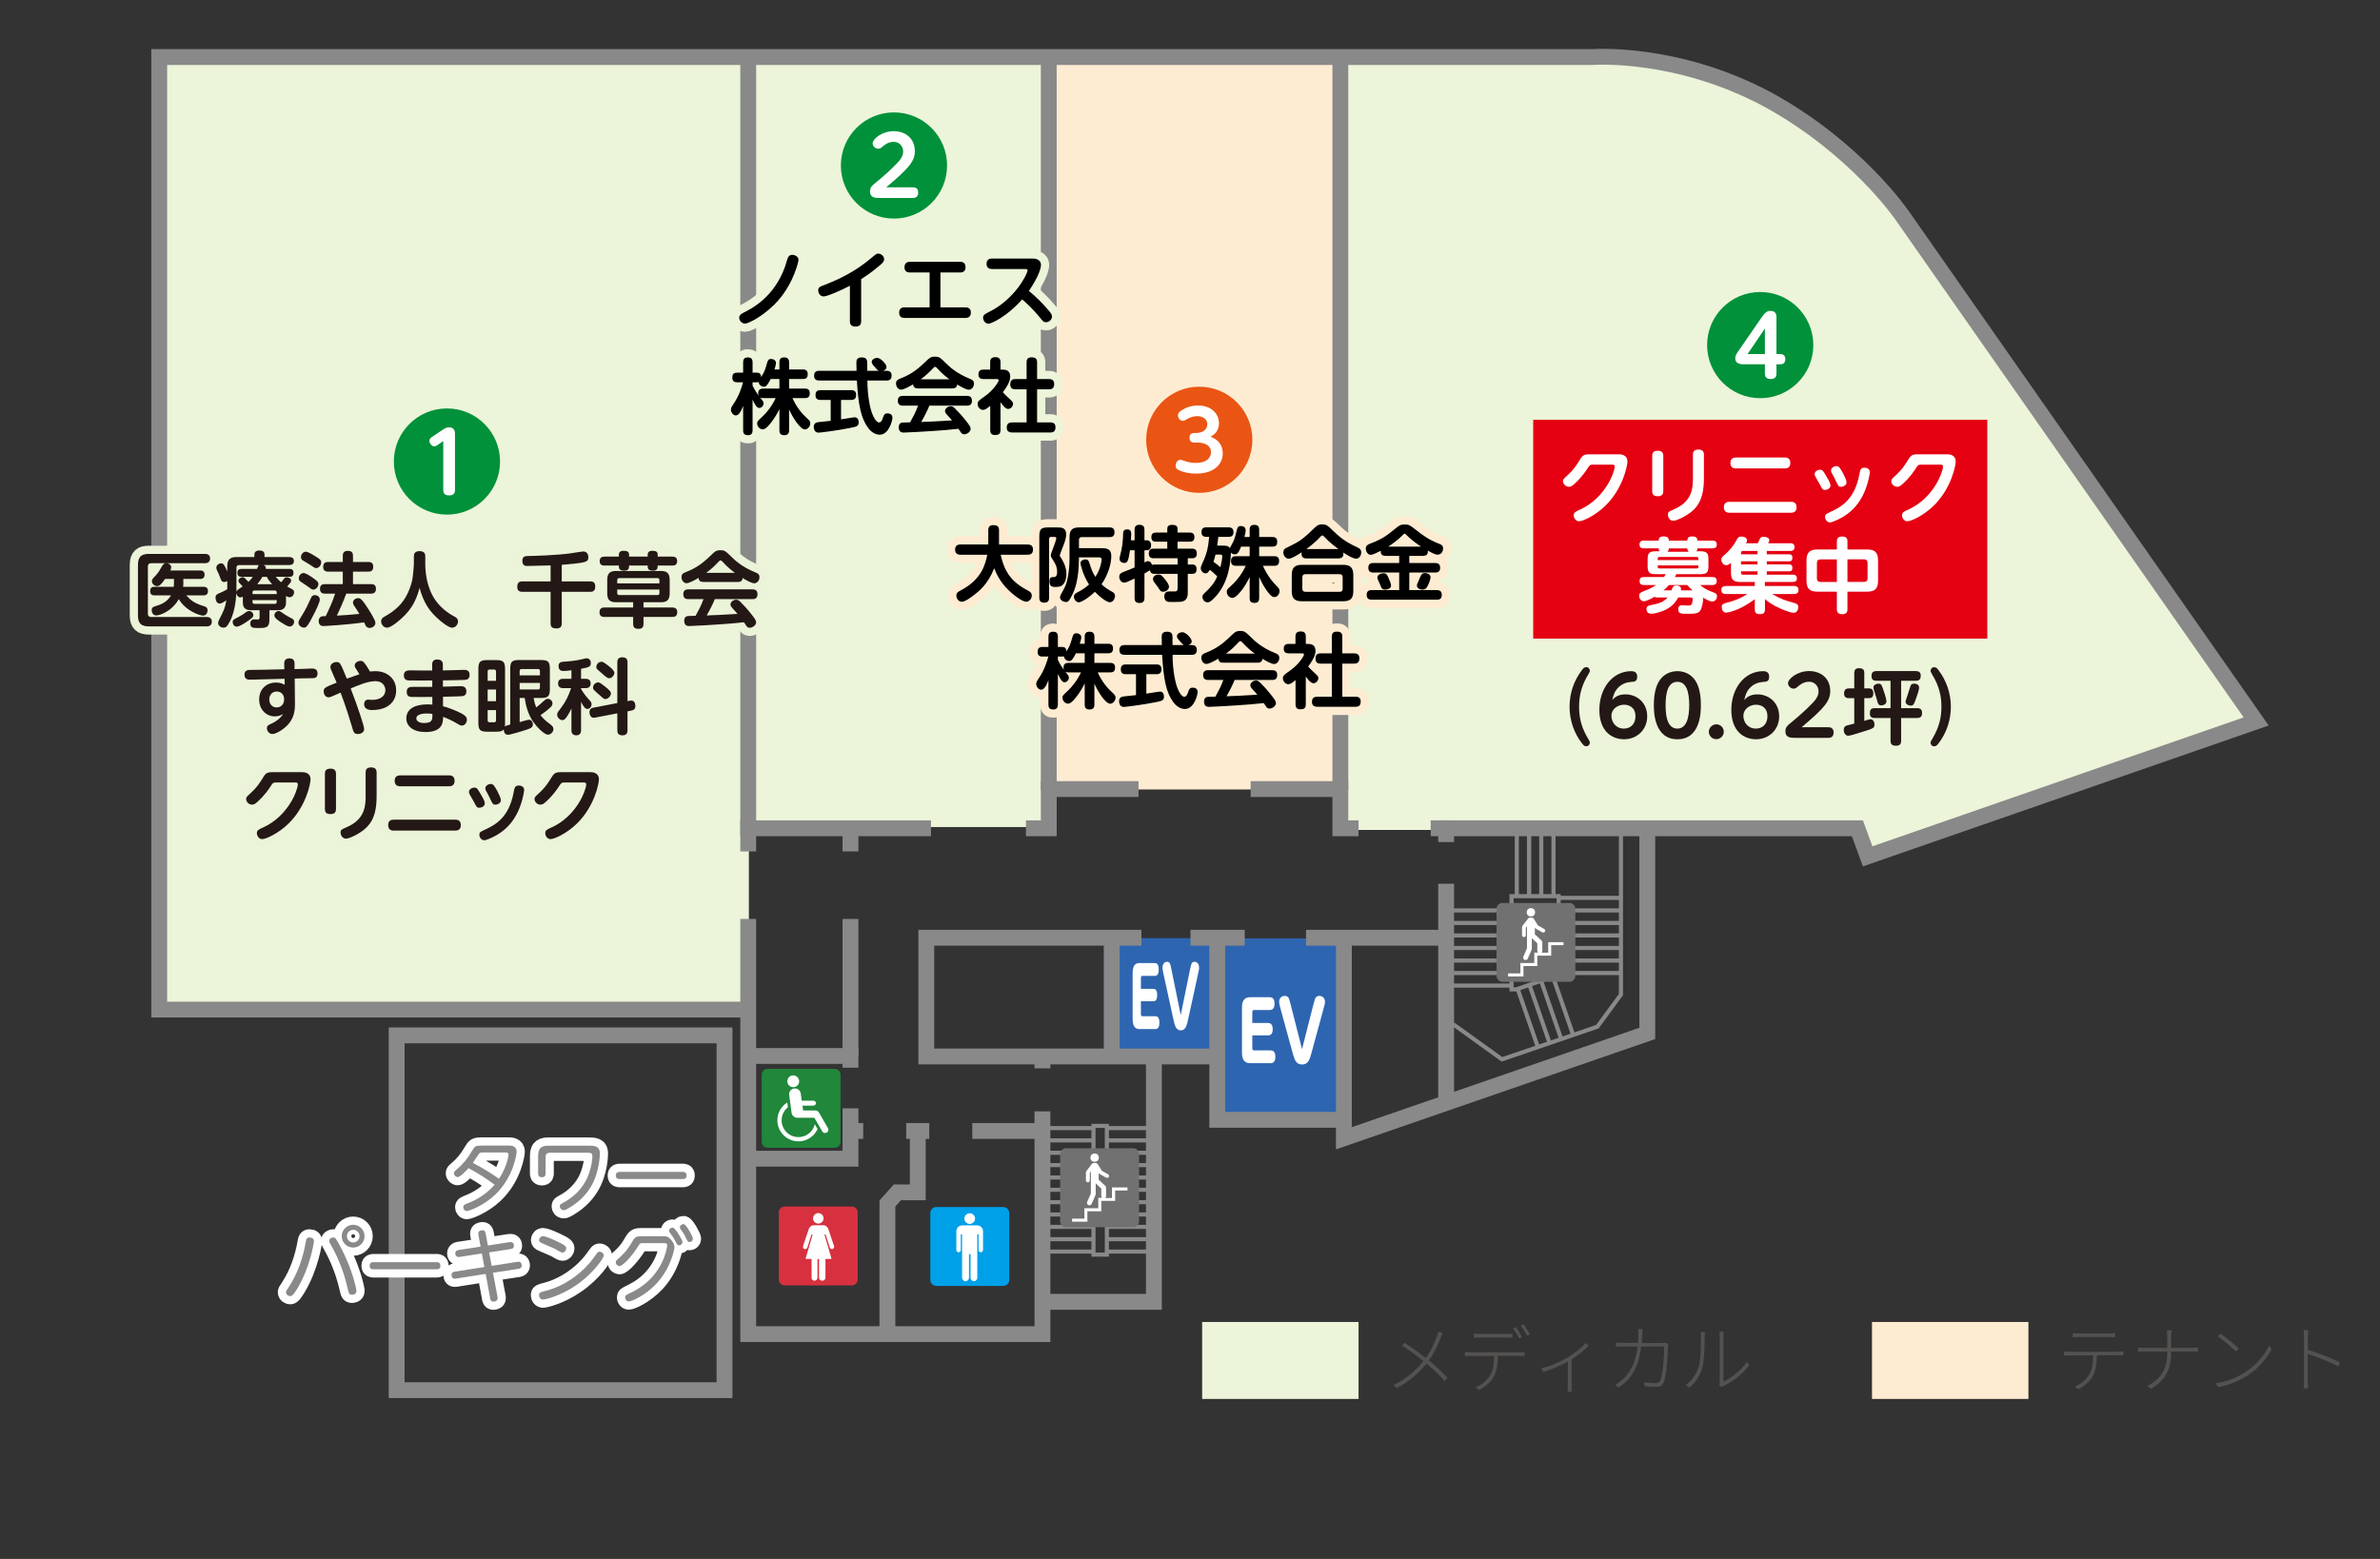 <?xml version="1.0" encoding="UTF-8"?>
<svg id="_レイヤー_1" data-name="レイヤー_1" xmlns="http://www.w3.org/2000/svg" version="1.1" viewBox="0 0 290 190">
  <rect x="0" y="0" width="290" height="190" fill="#333333" stroke="none"/>
  <!-- Generator: Adobe Illustrator 30.0.0, SVG Export Plug-In . SVG Version: 2.1.1 Build 123)  -->
  <defs>
    <style>
      .st0 {
        fill: #727171;
      }

      .st1 {
        stroke-width: 1.93px;
      }

      .st1, .st2, .st3 {
        fill: none;
      }

      .st1, .st3 {
        stroke: #898989;
        stroke-miterlimit: 10;
      }

      .st2 {
        stroke: #ebf3d8;
      }

      .st2, .st4, .st5, .st6 {
        stroke-linecap: round;
        stroke-linejoin: round;
        stroke-width: 2px;
      }

      .st7, .st5 {
        fill: #feecd2;
      }

      .st3 {
        stroke-width: .5px;
      }

      .st8 {
        fill: #545251;
      }

      .st9 {
        isolation: isolate;
      }

      .st10 {
        fill: #231815;
      }

      .st11 {
        fill: #fff;
      }

      .st12 {
        fill: #ebf3d8;
      }

      .st13 {
        fill: #20873b;
      }

      .st14, .st6 {
        fill: #ecf4d9;
      }

      .st4 {
        stroke: #fff;
      }

      .st4, .st15 {
        fill: #898989;
      }

      .st16 {
        fill: #d7313f;
      }

      .st17 {
        fill: #00a0e9;
      }

      .st5 {
        stroke: #feecd2;
      }

      .st18 {
        fill: #2e65b0;
      }

      .st6 {
        stroke: #ecf4d9;
      }

      .st19 {
        fill: #e50012;
      }

      .st20 {
        fill: #ea5514;
      }

      .st21 {
        fill: #00913a;
      }
    </style>
  </defs>
  <g>
    <rect class="st18" x="148.25" y="114.37" width="15.5" height="22.35"/>
    <rect class="st18" x="135.37" y="114.34" width="13.1" height="14.51"/>
    <g>
      <path class="st11" d="M154.5,124.68c.21,0,.58.06.58.75,0,.54-.2.76-.58.76h-1.91v1.52c0,.22.04.31.23.31h1.98c.25,0,.6.08.6.77,0,.53-.18.79-.6.79h-2.45c-1.02,0-1.02-.91-1.02-1.39v-5.26c0-.51,0-1.39,1.02-1.39h2.35c.23,0,.6.06.6.78,0,.54-.2.78-.6.78h-1.88c-.18,0-.23.07-.23.31v1.27h1.91Z"/>
      <path class="st11" d="M160.11,122.18c.13-.5.2-.8.64-.8.5,0,.7.38.7.72,0,.14-.01.25-.16.77l-1.51,5.54c-.18.67-.36,1.33-1.12,1.33s-.93-.63-1.13-1.33l-1.52-5.54c-.13-.5-.15-.63-.15-.78,0-.41.27-.71.68-.71.46,0,.52.28.66.8l1.45,5.69,1.45-5.7Z"/>
    </g>
    <g>
      <path class="st11" d="M140.54,120.52c.17,0,.46.06.46.75,0,.54-.16.76-.46.76h-1.52v1.52c0,.22.04.31.19.31h1.58c.2,0,.48.08.48.77,0,.53-.15.79-.48.79h-1.96c-.82,0-.82-.91-.82-1.39v-5.26c0-.51,0-1.39.82-1.39h1.88c.18,0,.48.06.48.78,0,.54-.16.78-.48.78h-1.5c-.14,0-.19.07-.19.31v1.27h1.53Z"/>
      <path class="st11" d="M145.04,118.02c.1-.5.15-.8.51-.8.4,0,.56.38.56.72,0,.14-.01.25-.13.77l-1.21,5.54c-.15.67-.29,1.33-.89,1.33s-.75-.63-.9-1.33l-1.21-5.54c-.11-.5-.12-.63-.12-.78,0-.41.22-.71.54-.71.37,0,.42.28.52.8l1.16,5.7,1.16-5.7Z"/>
    </g>
  </g>
  <rect class="st14" x="91.09" y="7.41" width="36.49" height="93.39"/>
  <rect class="st7" x="127.99" y="7.41" width="35.28" height="88.81"/>
  <path class="st14" d="M229.98,23.92s-15.27-16.8-30.06-16.8h-5.15l-31.51-.16.16,59.6v34.59h63.01l1.29,3.29,46.94-16.56-44.69-63.98Z"/>
  <rect class="st14" x="19.56" y="6.93" width="71.69" height="116.22"/>
  <line class="st1" x1="176.21" y1="107.71" x2="176.21" y2="134.63"/>
  <polyline class="st1" points="139.08 114.29 112.87 114.29 112.87 128.76 148.4 128.76"/>
  <line class="st1" x1="151.67" y1="114.29" x2="145.06" y2="114.29"/>
  <line class="st1" x1="175.98" y1="114.29" x2="159.14" y2="114.29"/>
  <polyline class="st1" points="103.63 130.13 103.63 128.7 91.15 128.7"/>
  <polyline class="st1" points="91.01 141.22 103.63 141.22 103.63 135.08"/>
  <line class="st1" x1="103.63" y1="112" x2="103.63" y2="128.69"/>
  <line class="st1" x1="103.63" y1="100.87" x2="103.63" y2="103.77"/>
  <polyline class="st1" points="127.34 158.66 140.6 158.66 140.6 128.84"/>
  <polyline class="st1" points="200.72 100.95 200.72 125.95 163.75 138.73 163.75 114.37"/>
  <polyline class="st1" points="148.32 114.61 148.32 136.48 163.27 136.48"/>
  <line class="st1" x1="135.46" y1="114.53" x2="135.46" y2="128.84"/>
  <line class="st1" x1="118.47" y1="137.84" x2="126.94" y2="137.84"/>
  <line class="st1" x1="110.42" y1="137.84" x2="113.23" y2="137.84"/>
  <line class="st1" x1="103.79" y1="137.84" x2="105.18" y2="137.84"/>
  <polyline class="st1" points="111.83 138.24 111.83 145.32 109.34 145.32 108.13 146.68 108.13 162.27"/>
  <rect class="st1" x="48.33" y="126.19" width="39.95" height="43.24"/>
  <line class="st1" x1="127.02" y1="130.21" x2="127.02" y2="128.6"/>
  <polyline class="st1" points="91.17 112 91.17 162.6 127.02 162.6 127.02 135.45"/>
  <line class="st1" x1="91.17" y1="7.16" x2="91.17" y2="101.84"/>
  <polyline class="st1" points="113.44 100.95 91.17 100.95 91.17 103.77"/>
  <polyline class="st1" points="138.73 96.17 127.79 96.17 127.79 100.95 125.01 100.95"/>
  <line class="st1" x1="127.79" y1="7.32" x2="127.79" y2="96.29"/>
  <polyline class="st1" points="165.54 100.95 163.32 100.95 163.32 96.17 152.39 96.17"/>
  <line class="st1" x1="163.32" y1="96.29" x2="163.32" y2="7.21"/>
  <line class="st1" x1="176.73" y1="100.95" x2="174.33" y2="100.95"/>
  <polygon class="st3" points="184.77 120.58 184.18 120.58 184.18 109.22 189.92 109.22 189.92 118.79 184.77 120.58"/>
  <line class="st3" x1="184.82" y1="101.84" x2="184.82" y2="109.21"/>
  <line class="st3" x1="186.31" y1="101.84" x2="186.31" y2="109.21"/>
  <line class="st3" x1="187.8" y1="101.84" x2="187.8" y2="109.21"/>
  <line class="st3" x1="189.29" y1="101.84" x2="189.29" y2="109.21"/>
  <line class="st3" x1="186.31" y1="101.84" x2="186.31" y2="109.21"/>
  <line class="st3" x1="189.92" y1="109.43" x2="197.5" y2="109.43"/>
  <line class="st3" x1="189.92" y1="110.96" x2="197.5" y2="110.96"/>
  <line class="st3" x1="189.92" y1="112.49" x2="197.5" y2="112.49"/>
  <line class="st3" x1="189.92" y1="114.01" x2="197.5" y2="114.01"/>
  <line class="st3" x1="189.92" y1="115.54" x2="197.5" y2="115.54"/>
  <line class="st3" x1="189.92" y1="117.07" x2="197.5" y2="117.07"/>
  <line class="st3" x1="189.92" y1="118.59" x2="197.5" y2="118.59"/>
  <line class="st3" x1="176.6" y1="110.96" x2="184.18" y2="110.96"/>
  <line class="st3" x1="176.6" y1="112.49" x2="184.18" y2="112.49"/>
  <line class="st3" x1="176.6" y1="114.01" x2="184.18" y2="114.01"/>
  <line class="st3" x1="176.6" y1="115.54" x2="184.18" y2="115.54"/>
  <line class="st3" x1="176.6" y1="117.07" x2="184.18" y2="117.07"/>
  <line class="st3" x1="176.6" y1="118.59" x2="184.18" y2="118.59"/>
  <line class="st3" x1="176.6" y1="120.12" x2="184.18" y2="120.12"/>
  <polyline class="st3" points="197.51 101.75 197.51 121.22 194.64 125.13 183.01 129.11 177.07 124.83"/>
  <line class="st3" x1="184.94" y1="120.56" x2="187.39" y2="127.62"/>
  <line class="st3" x1="186.37" y1="120.06" x2="188.82" y2="127.13"/>
  <line class="st3" x1="187.79" y1="119.57" x2="190.23" y2="126.63"/>
  <line class="st3" x1="189.23" y1="119.06" x2="191.68" y2="126.12"/>
  <rect class="st3" x="133.24" y="137.22" width="1.63" height="15.69"/>
  <line class="st3" x1="134.88" y1="137.49" x2="139.71" y2="137.49"/>
  <line class="st3" x1="134.88" y1="138.99" x2="139.71" y2="138.99"/>
  <line class="st3" x1="134.88" y1="140.5" x2="139.71" y2="140.5"/>
  <line class="st3" x1="134.88" y1="142" x2="139.71" y2="142"/>
  <line class="st3" x1="134.88" y1="143.51" x2="139.71" y2="143.51"/>
  <line class="st3" x1="134.88" y1="145.01" x2="139.71" y2="145.01"/>
  <line class="st3" x1="134.88" y1="146.52" x2="139.71" y2="146.52"/>
  <line class="st3" x1="134.88" y1="148.02" x2="139.71" y2="148.02"/>
  <line class="st3" x1="134.88" y1="149.53" x2="139.71" y2="149.53"/>
  <line class="st3" x1="134.88" y1="151.03" x2="139.71" y2="151.03"/>
  <line class="st3" x1="134.88" y1="152.54" x2="139.71" y2="152.54"/>
  <line class="st3" x1="127.79" y1="137.49" x2="133.25" y2="137.49"/>
  <line class="st3" x1="127.79" y1="138.99" x2="133.25" y2="138.99"/>
  <line class="st3" x1="127.79" y1="140.5" x2="133.25" y2="140.5"/>
  <line class="st3" x1="127.79" y1="142" x2="133.25" y2="142"/>
  <line class="st3" x1="127.79" y1="143.51" x2="133.25" y2="143.51"/>
  <line class="st3" x1="127.79" y1="145.01" x2="133.25" y2="145.01"/>
  <line class="st3" x1="127.79" y1="146.52" x2="133.25" y2="146.52"/>
  <line class="st3" x1="127.79" y1="148.02" x2="133.25" y2="148.02"/>
  <line class="st3" x1="127.79" y1="149.53" x2="133.25" y2="149.53"/>
  <line class="st3" x1="127.79" y1="151.03" x2="133.25" y2="151.03"/>
  <line class="st3" x1="127.79" y1="152.54" x2="133.25" y2="152.54"/>
  <path class="st1" d="M176.21,102.63v-1.68h50.11l1.25,3.42,47.34-16.44-43.12-61.65s-5.59-8.24-16.4-14.15c-11.09-5.95-21.26-5.18-21.26-5.18H19.4v116.1h71.61"/>
  <g>
    <g>
      <path class="st8" d="M175.78,162.47c-.07.15-.17.4-.24.57-.31.84-.79,1.89-1.44,2.76.81.69,1.61,1.39,2.27,2.12l-.36.38c-.67-.77-1.4-1.43-2.19-2.11-.87,1.06-2.04,2.19-3.64,2.98l-.4-.35c1.64-.78,2.78-1.84,3.66-2.94-.68-.55-1.77-1.37-2.6-1.87l.3-.36c.8.52,1.92,1.31,2.59,1.86.66-.9,1.08-1.85,1.36-2.65.06-.15.14-.4.17-.57l.52.18Z"/>
      <path class="st8" d="M185.12,164.82c.19,0,.42,0,.63-.04v.49c-.18-.01-.43-.02-.63-.02h-2.6c-.02.99-.15,1.86-.52,2.56-.33.59-1,1.21-1.75,1.59l-.43-.32c.73-.31,1.39-.84,1.74-1.43.41-.68.48-1.48.5-2.39h-2.82c-.28,0-.5,0-.74.02v-.5c.23.02.46.04.74.04h5.89ZM180.32,163.02c-.29,0-.53,0-.74.03v-.51c.23.03.44.04.72.04h3.22c.23,0,.52,0,.76-.04v.51c-.23-.02-.53-.03-.76-.03h-3.2ZM185.11,163.13c-.17-.36-.5-.9-.74-1.24l.34-.15c.23.32.55.85.75,1.23l-.35.16ZM185.65,161.4c.24.33.59.88.77,1.23l-.35.16c-.2-.4-.49-.89-.76-1.23l.34-.15Z"/>
      <path class="st8" d="M193.55,164.03c-.42.46-1.24,1.13-2.05,1.65v3.28c0,.24,0,.56.03.67h-.53c.02-.11.04-.42.04-.67v-3.01c-.73.4-1.85.92-3,1.26l-.26-.45c1.14-.24,2.33-.79,3.1-1.23.88-.51,1.86-1.27,2.31-1.84l.37.33Z"/>
      <path class="st8" d="M203.28,163.83c-.03.16-.04.3-.05.42-.03.8-.14,3.48-.55,4.31-.18.34-.43.46-.85.46s-.93-.02-1.41-.06l-.06-.48c.5.06.98.09,1.38.09.24,0,.43-.06.53-.28.4-.76.51-3.22.51-4.18h-2.81c-.32,2.73-1.32,4.04-2.74,5.01l-.42-.34c.23-.12.55-.35.77-.54.92-.77,1.7-1.95,1.96-4.13h-1.7c-.39,0-.67,0-.95.02v-.5c.28.02.6.04.95.04h1.75c.02-.31.04-.64.04-.99,0-.2-.01-.48-.04-.69h.55c-.02.2-.03.47-.04.69,0,.35-.04.69-.06,1h2.41c.25,0,.4-.02.51-.03l.35.17Z"/>
      <path class="st8" d="M205.4,168.81c.74-.52,1.3-1.31,1.59-2.24.26-.85.27-2.7.27-3.66,0-.21-.02-.38-.05-.55h.54c-.02.15-.04.34-.04.55,0,.95-.04,2.9-.28,3.8-.27.94-.85,1.81-1.6,2.4l-.43-.3ZM209.49,168.8c.04-.12.05-.27.05-.41v-5.48c0-.31-.03-.5-.04-.6h.53c-.02.1-.03.3-.03.6v5.48c.89-.41,2.12-1.3,2.86-2.4l.28.4c-.8,1.1-2.02,1.99-3.09,2.51-.11.06-.18.11-.26.17l-.32-.27Z"/>
    </g>
    <g>
      <path class="st8" d="M258.1,164.74c.19,0,.43,0,.64-.03v.49c-.18,0-.43-.02-.64-.02h-2.6c-.02.99-.13,1.86-.51,2.56-.33.59-1.01,1.2-1.75,1.58l-.43-.32c.73-.31,1.39-.84,1.74-1.43.41-.68.48-1.48.5-2.38h-2.83c-.27,0-.48,0-.73.02v-.49c.23.02.45.03.73.03h5.89ZM253.31,162.95c-.29,0-.53,0-.74.03v-.5c.23.02.44.04.72.04h3.66c.23,0,.53-.02.77-.04v.5c-.24-.02-.54-.03-.77-.03h-3.64Z"/>
      <path class="st8" d="M267.16,164.26c.23,0,.55,0,.66-.03v.49c-.11,0-.43,0-.67,0h-2.6v.18c0,2.01-.76,3.4-2.45,4.35l-.46-.34c1.59-.77,2.44-2.04,2.44-4.01v-.18h-2.83c-.31,0-.62,0-.75.02v-.5c.13.02.43.04.73.04h2.85v-1.34c0-.26-.04-.68-.06-.8h.58c-.02.13-.05.55-.05.8v1.34h2.61Z"/>
      <path class="st8" d="M273.66,167.19c1.3-.85,2.35-2.15,2.84-3.2l.28.48c-.58,1.06-1.53,2.28-2.85,3.12-.89.58-2.02,1.16-3.65,1.48l-.3-.47c1.66-.25,2.84-.86,3.68-1.41ZM272.81,164.37l-.35.35c-.45-.44-1.56-1.4-2.23-1.85l.31-.33c.64.42,1.79,1.36,2.27,1.83Z"/>
      <path class="st8" d="M284.89,166.52c-1-.55-2.7-1.2-3.7-1.5v3.21c0,.31.02.7.06.96h-.56c.04-.24.05-.63.05-.96v-5.27c0-.22-.02-.6-.05-.85h.57c-.02.25-.05.64-.05.85v1.56c1.18.36,2.86,1.01,3.9,1.52l-.2.48Z"/>
    </g>
    <rect class="st14" x="146.48" y="161.12" width="19.06" height="9.38"/>
    <rect class="st7" x="228.1" y="161.12" width="19.06" height="9.38"/>
  </g>
  <g>
    <g>
      <path class="st5" d="M117.05,67.61c-.21,0-.67-.04-.67-.6,0-.43.19-.65.67-.65h3.37v-1.76c0-.38.19-.6.61-.6s.7.13.7.6v1.76h3.47c.26,0,.67.07.67.6,0,.44-.2.65-.67.65h-3.27c.5,2.21,1.38,3.35,3.36,4.39.19.1.43.23.43.6,0,.42-.36.74-.67.74-.51,0-1.64-.89-2.18-1.43-1.04-1.02-1.48-2.03-1.73-2.65-.77,1.97-1.88,2.83-2.58,3.35-.42.32-.99.73-1.36.73-.42,0-.67-.42-.67-.74s.16-.45.49-.62c2.61-1.35,3.04-3.21,3.28-4.37h-3.25Z"/>
      <path class="st5" d="M126.64,65.41c0-.95.22-1.13,1.13-1.13h1.02c.53,0,1.12.01,1.12.85,0,.46-.15.9-.49,1.75-.05.13-.29.75-.29.8,0,.09.08.21.18.35.07.11.63.95.63,1.89,0,.25-.03,1.03-.5,1.41-.13.11-.33.21-.87.21-.32,0-.69-.06-.69-.64s.23-.55.39-.56c.31-.01.54-.02.54-.67s-.32-1.12-.45-1.32c-.29-.47-.32-.51-.32-.63,0-.18.07-.37.29-.93.04-.1.38-1.02.38-1.18,0-.17-.15-.17-.25-.17h-.39c-.18,0-.24.1-.24.24v7.16c0,.44-.18.61-.62.61-.56,0-.57-.43-.57-.61v-7.43s0,0,0,0ZM134.2,66.81c.53,0,1.21,0,1.21.98,0,.84-.35,2.23-1.19,3.42.41.4.89.7,1.2.86.21.11.44.23.44.57,0,.27-.21.76-.64.76-.37,0-1.23-.65-1.81-1.27-.9.85-1.71,1.28-1.95,1.28-.33,0-.6-.35-.6-.68,0-.31.2-.41.35-.49.75-.39,1.13-.68,1.49-1.01-.7-1.04-1.04-2.35-1.04-2.6,0-.33.39-.45.6-.45.32,0,.41.2.47.4.24.77.38,1.17.74,1.73.1-.16.34-.52.53-1.07.18-.5.23-.93.23-1.05,0-.25-.2-.26-.36-.26h-2.4c0,2.74-.52,3.97-.84,4.61-.39.79-.52.83-.74.83-.33,0-.73-.23-.73-.57,0-.09.03-.2.09-.31.06-.13.4-.74.47-.88.34-.64.6-2.01.6-3.64v-2.53c0-.88.38-1.16,1.16-1.16h3.71c.47,0,.61.21.61.63,0,.53-.42.55-.61.55h-3.38c-.24,0-.34.13-.34.34v1.01h2.73s0,0,0,0Z"/>
      <path class="st5" d="M143.49,68.8v-.76h-2.93c-.18,0-.58-.01-.58-.58,0-.53.33-.59.58-.59h1.67v-.85h-1.38c-.16,0-.56,0-.56-.55,0-.52.34-.56.56-.56h1.38v-.44c0-.28.12-.5.58-.5.42,0,.67.09.67.5v.44h1.5c.16,0,.56.01.56.55,0,.48-.28.56-.56.56h-1.5v.85h1.77c.19,0,.58.02.58.58,0,.51-.3.59-.58.59h-.52v.76h.5c.19,0,.57.01.57.56s-.33.58-.57.58h-.5v2.27c0,.23,0,.84-.52,1.05-.25.1-.45.11-1.16.11s-.73-.01-.82-.05c-.33-.13-.36-.5-.36-.64,0-.6.45-.6.67-.6h.62c.33,0,.33-.24.33-.4v-1.74h-2.8c-.28,0-.51-.07-.56-.44-.13.08-.5.3-.68.4v2.98c0,.18-.02.61-.57.61-.43,0-.63-.15-.63-.61v-2.37c-.23.1-.83.38-.98.44-.13.05-.2.06-.28.06-.38,0-.61-.37-.61-.72,0-.32.16-.45.58-.61.67-.25.75-.29,1.29-.52v-2.1h-.56c-.21,1.46-.36,1.55-.71,1.55-.26,0-.57-.16-.57-.51,0-.17.2-.89.23-1.04.17-.81.2-1.59.21-2.01,0-.21.02-.53.5-.53s.49.36.49.58c0,.14-.02.41-.04.75h.45v-1.28c0-.15,0-.61.56-.61.45,0,.64.18.64.61v1.28h.29c.33,0,.52.23.52.6,0,.31-.12.61-.52.61h-.29v1.49c.21-.12.29-.16.42-.16.37,0,.48.38.5.46.1-.04.14-.05.32-.05h2.8ZM141.97,70.63c.21.27.47.61.47.88,0,.33-.36.61-.71.61-.3,0-.39-.16-.57-.46-.07-.12-.45-.6-.52-.7-.1-.15-.15-.27-.15-.4,0-.37.42-.54.61-.54.33,0,.44.06.87.61Z"/>
      <path class="st5" d="M152.27,65.45v-.87c0-.21.02-.61.54-.61.42,0,.62.14.62.61v.87h1.62c.18,0,.58.02.58.55,0,.41-.13.62-.58.62h-1.62v1.17h1.84c.16,0,.59.01.59.55,0,.41-.15.62-.59.62h-1.38c.59,1.34,1.34,2.13,1.6,2.39.34.35.42.43.42.69,0,.4-.3.73-.62.73-.24,0-.45-.15-.82-.63-.43-.56-.76-1.18-1.04-1.83v2.57c0,.21-.03.6-.54.6-.42,0-.62-.13-.62-.6v-2.55c-.22.44-.62,1.27-1.33,2.03-.31.33-.54.51-.79.51-.32,0-.67-.32-.67-.75,0-.24.07-.31.43-.63,1.13-1.02,1.63-2,1.88-2.53h-1.2c-.16,0-.59-.01-.59-.56,0-.42.16-.61.59-.61h1.68v-1.17h-1.04c-.34.84-.51.94-.77.94s-.39-.13-.47-.2c-.08,2.08-.62,4.18-2.17,5.66-.34.32-.49.39-.69.39-.4,0-.62-.4-.62-.66,0-.21.07-.28.47-.67.42-.41.95-.93,1.34-1.83-.29-.3-.72-.67-.9-.81-.17.31-.32.44-.52.44-.32,0-.59-.33-.59-.61,0-.18.06-.31.19-.6.56-1.19.74-2.03.83-3.24h-.36c-.4,0-.57-.22-.57-.55,0-.42.17-.61.6-.61h2.69c.15,0,.61.01.61.56,0,.42-.18.6-.61.6h-1.24c-.04.33-.07.64-.14,1.07h.7c.35,0,.66,0,.85.3.05-.12.35-.65.4-.76.21-.44.3-.84.43-1.38.08-.36.16-.55.5-.55.04,0,.59,0,.59.5,0,.29-.08.56-.15.84h.63ZM148.11,67.59c-.11.45-.19.69-.25.88.28.2.59.43.85.66.07-.33.22-1.01.22-1.33,0-.21-.17-.21-.24-.21h-.58Z"/>
      <path class="st5" d="M159.18,68.06c-.41,0-.59-.2-.59-.57,0-.08,0-.13.02-.18-.5.32-1.21.78-1.59.78s-.65-.4-.65-.76c0-.33.18-.45.28-.51.06-.04.87-.44,1.01-.51.86-.42,1.59-1.07,2.27-1.74.5-.49.67-.66,1.18-.66s.69.17,1.2.66c.89.87,1.59,1.46,3.1,2.15.24.11.45.23.45.62,0,.43-.29.75-.61.75-.42,0-1.13-.46-1.58-.75.04.2.09.72-.58.72h-3.92ZM164.9,72.04c0,.96-.42,1.24-1.24,1.24h-5.02c-.82,0-1.24-.28-1.24-1.24v-1.95c0-.98.44-1.25,1.24-1.25h5.02c.8,0,1.24.27,1.24,1.25v1.95ZM163.6,70.35c0-.26-.15-.37-.36-.37h-4.18c-.25,0-.37.13-.37.37v1.41c0,.23.12.37.37.37h4.18c.25,0,.36-.14.36-.37v-1.41ZM163.09,66.92c-.25-.18-1.08-.8-1.64-1.41-.15-.16-.23-.25-.32-.25-.11,0-.21.12-.33.25-.6.67-1.61,1.4-1.63,1.41h3.92Z"/>
      <path class="st5" d="M168.85,67.75c-.53,0-.62-.28-.61-.62-.35.18-.95.49-1.23.49-.32,0-.59-.38-.59-.76s.26-.5.55-.61c.52-.2.81-.32,1.15-.5.75-.39,1.05-.64,1.84-1.28.54-.43.68-.55,1.22-.55.5,0,.64.11,1.27.6.92.72,1.59,1.24,2.92,1.76.25.1.47.2.47.56,0,.22-.12.76-.67.76-.24,0-.46-.09-1.19-.49.02.3-.02.64-.6.64h-1.66v.87h3.15c.44,0,.61.19.61.61,0,.55-.46.55-.61.55h-3.15v2.14h3.35c.46,0,.61.21.61.62,0,.55-.45.55-.61.55h-7.93c-.45,0-.61-.21-.61-.62,0-.55.46-.55.61-.55h3.35v-2.14h-3.15c-.45,0-.61-.2-.61-.61,0-.55.45-.55.61-.55h3.15v-.87h-1.64s0,0,0,0ZM169.17,70.4c.13.28.33.73.33.98,0,.39-.53.48-.72.48-.38,0-.43-.14-.68-.76-.03-.06-.16-.34-.18-.39-.04-.08-.09-.19-.09-.32,0-.33.4-.52.74-.52.36,0,.45.19.61.53ZM173.15,66.62c-.9-.58-1.55-1.2-1.76-1.4-.13-.13-.17-.17-.24-.17-.08,0-.13.05-.26.19-.53.56-1.36,1.15-1.74,1.38h4ZM173.96,71.4c-.11.22-.24.46-.65.46-.28,0-.66-.16-.66-.49,0-.14.02-.19.21-.6.05-.1.23-.57.29-.66.14-.23.31-.26.47-.26.08,0,.69.03.69.51,0,.28-.25.86-.35,1.04Z"/>
      <path class="st5" d="M132.17,78.46v-.86c0-.16,0-.61.55-.61.43,0,.63.17.63.61v.86h1.67c.16,0,.6,0,.6.54,0,.42-.14.62-.6.62h-1.67v1.17h1.92c.17,0,.6.01.6.55,0,.42-.15.61-.6.61h-1.51c.49,1.11,1.19,1.94,1.8,2.48.25.22.37.37.37.59,0,.39-.34.75-.65.75-.56,0-1.49-1.42-1.93-2.45v2.55c0,.17-.02.6-.56.6-.41,0-.62-.14-.62-.6v-2.58c-.04.08-.31.66-.75,1.28-.33.47-.87,1.19-1.27,1.19s-.69-.39-.69-.71c0-.25.04-.29.69-.9.41-.37,1.08-1.17,1.57-2.2h-1.52c-.19,0-.3-.02-.4-.09.4.49.44.54.44.74,0,.3-.26.55-.51.55-.16,0-.37,0-.83-1.02v3.74c0,.25-.06.6-.54.6-.39,0-.61-.12-.61-.6v-2.97c-.26.69-.53,1.16-.89,1.16s-.6-.42-.6-.69c0-.24.12-.42.3-.68.74-1.09,1.03-2.12,1.18-2.67h-.71c-.15,0-.6,0-.6-.54,0-.41.13-.63.6-.63h.72v-1.26c0-.26.05-.6.57-.6.37,0,.58.14.58.6v1.26h.52c.28,0,.51.09.52.54.38-.56.52-.98.66-1.5.15-.53.2-.71.56-.71.25,0,.59.15.59.49,0,.18-.1.53-.18.79h.6ZM131.1,79.62c-.45.92-.65.95-.83.95-.22,0-.61-.19-.62-.58-.07.02-.11.03-.23.03h-.52v.41c.25.51.54.96.74,1.23-.02-.06-.05-.13-.05-.3,0-.48.29-.57.61-.57h1.97v-1.17h-1.07Z"/>
      <path class="st5" d="M138.42,82.17h-1.26c-.19,0-.59-.03-.59-.57,0-.41.16-.62.59-.62h3.76c.19,0,.6.02.6.57,0,.43-.18.62-.6.62h-1.24v2.37c.12-.02.65-.1.76-.12.61-.1.8-.13.91-.13.4,0,.48.4.48.61,0,.47-.25.53-1.01.68-1.51.31-3.65.58-3.9.58-.55,0-.56-.64-.56-.7,0-.47.31-.54.56-.58.24-.03,1.28-.14,1.5-.16v-2.55h0ZM137.02,79.81c-.32,0-.62-.12-.62-.57,0-.39.16-.62.62-.62h4.55c0-.15-.02-.84-.02-.94,0-.29,0-.69.65-.69s.67.37.67.72c0,.3,0,.61,0,.91h1.38c-.16-.09-.37-.34-.53-.53-.25-.28-.31-.39-.31-.54,0-.34.4-.5.67-.5.41,0,1.13.75,1.13,1.11,0,.18-.1.34-.4.46h.4c.26,0,.62.07.62.57,0,.4-.17.62-.62.62h-2.33c0,.73.03,1.85.35,3.25.2.9.66,1.86,1.07,1.86.25,0,.39-.31.45-.5.12-.39.2-.61.58-.61.14,0,.6.03.6.53,0,.36-.43,2.07-1.55,2.07-.69,0-1.2-.54-1.39-.8-.88-1.18-1.21-2.76-1.39-5.8h-4.59Z"/>
      <path class="st5" d="M149.06,80.77c-.37,0-.57-.13-.6-.5-.39.23-1.12.65-1.47.65-.32,0-.61-.33-.61-.75,0-.38.24-.5.54-.61,1.51-.57,2.39-1.41,3.13-2.12.4-.39.56-.54,1.08-.54s.65.14,1.23.7c.55.55,1.37,1.33,3.02,2,.3.12.5.23.5.59,0,.4-.29.74-.64.74-.32,0-1.04-.41-1.41-.64-.05.43-.34.48-.61.48h-4.16ZM150.44,82.87c-.24.58-.46,1.05-.99,1.99,1.42-.05,1.66-.07,3.75-.19-.15-.19-.2-.24-.59-.67-.22-.24-.26-.36-.26-.49,0-.3.37-.57.69-.57.17,0,.32.07.51.26.4.39.86.89,1.33,1.49.48.6.59.79.59,1.01,0,.35-.43.66-.78.66-.23,0-.34-.13-.4-.22-.04-.06-.25-.38-.3-.45-1.04.12-2.11.2-3.18.27-.5.04-3.08.19-3.48.19-.16,0-.62,0-.62-.64,0-.09,0-.54.45-.58.09-.01.79-.03.94-.03.36-.66.72-1.32.96-2.03h-1.85c-.42,0-.61-.19-.61-.63,0-.56.47-.56.61-.56h7.81c.41,0,.61.17.61.62,0,.57-.47.57-.61.57h-4.58ZM152.89,79.66c-.31-.23-.9-.68-1.47-1.32-.15-.16-.19-.2-.28-.2s-.13.04-.28.2c-.45.49-.94.93-1.47,1.32h3.5Z"/>
      <path class="st5" d="M159.38,78.48c.51,0,.91.19.91.83,0,.43-.13.89-.89,1.93.23.26.42.44.76.76.4.37.48.44.48.65,0,.28-.26.62-.59.62-.35,0-.68-.46-.94-.82v3.39c0,.49-.23.61-.68.61-.52,0-.57-.35-.57-.61v-2.95c-.41.33-.61.5-.9.5-.32,0-.64-.35-.64-.71,0-.34.15-.44.9-.97,1.1-.77,1.67-1.8,1.67-1.92,0-.15-.15-.16-.24-.16h-1.62c-.29,0-.61-.08-.61-.58,0-.57.45-.57.61-.57h.82v-.9c0-.46.21-.62.67-.62.56,0,.59.42.59.62v.9h.27ZM164.99,79.63c.17,0,.65,0,.65.58,0,.47-.18.67-.65.67h-1.43v4.03h1.6c.16,0,.64,0,.64.57,0,.46-.18.66-.64.66h-4.59c-.18,0-.71,0-.71-.58,0-.49.23-.65.71-.65h1.71v-4.03h-1.36c-.16,0-.63,0-.63-.59,0-.49.21-.66.63-.66h1.36v-2.03c0-.23.03-.62.59-.62.5,0,.69.17.69.62v2.03h1.43Z"/>
    </g>
    <g>
      <circle class="st20" cx="146.13" cy="53.6" r="6.47"/>
      <path class="st11" d="M145.54,53.94c-.13,0-.6,0-.6-.58,0-.42.22-.59.6-.59h.2c.77,0,1.37-.39,1.37-1.06,0-.77-.76-.99-1.18-.99-.7,0-1.11.25-1.44.44-.07.05-.21.13-.37.13-.35,0-.59-.36-.59-.66,0-.34.26-.5.47-.63.29-.18.93-.58,1.97-.58,1.57,0,2.56.95,2.56,2.17,0,1.05-.7,1.45-1.02,1.63.45.2,1.48.63,1.48,2.05,0,1.15-.87,2.45-3.24,2.45-.96,0-1.58-.19-2.04-.39-.19-.08-.46-.21-.46-.58,0-.32.21-.71.58-.71.11,0,.16.02.54.15.3.1.68.23,1.37.23,1.28,0,1.82-.62,1.82-1.32,0-.4-.22-1.16-1.73-1.16h-.29Z"/>
    </g>
  </g>
  <g>
    <circle class="st21" cx="108.93" cy="20.17" r="6.47"/>
    <path class="st11" d="M111.22,22.83c.32,0,.66.11.66.64,0,.46-.23.66-.66.66h-3.97c-.57,0-1.24,0-1.24-.8,0-.51.22-.69.9-1.24.51-.41,1.72-1.46,2.49-2.29.57-.62.65-1.04.65-1.34,0-.63-.47-1.17-1.13-1.17-.71,0-1.13.36-1.46.64-.18.15-.29.2-.44.2-.41,0-.69-.35-.69-.68,0-.5,1.12-1.46,2.57-1.46s2.57.9,2.57,2.42c0,1.23-.66,2.04-3.48,4.42,0,0,3.23,0,3.23,0Z"/>
  </g>
  <g>
    <path class="st6" d="M90.07,38.72c0-.29.22-.45.45-.57,1.12-.56,3.8-1.92,5.14-5.66.07-.19.3-1.06.41-1.2.15-.21.35-.23.48-.23.27,0,.75.19.75.62,0,.12-.52,2.67-2.42,4.87-1.57,1.83-3.66,2.89-4.09,2.89-.41,0-.72-.38-.72-.72Z"/>
    <path class="st6" d="M104.93,39.17c0,.19-.02.63-.68.63-.48,0-.69-.21-.69-.63v-4.35c-.84.46-2.74,1.31-3.2,1.31-.37,0-.66-.34-.66-.73s.18-.45.81-.69c1.91-.74,3.76-1.67,5.69-3.29.55-.46.61-.51.8-.51.37,0,.73.31.73.69,0,.24-.13.41-.5.72-1.08.92-1.82,1.39-2.3,1.7v5.15h0Z"/>
    <path class="st6" d="M117.62,37.46c.17,0,.68,0,.68.64s-.51.65-.68.65h-7.38c-.17,0-.68,0-.68-.64s.5-.65.68-.65h3.03v-4.25h-2.38c-.17,0-.68,0-.68-.64s.5-.66.68-.66h6.08c.17,0,.68,0,.68.65s-.5.65-.68.65h-2.38v4.25h3.03Z"/>
    <path class="st6" d="M120.88,32.79c-.24,0-.67-.07-.67-.63,0-.48.29-.65.67-.65h4.84c.3,0,1.12,0,1.12.81,0,.26-.17,1.22-1.47,3.14.87.71,1.67,1.5,2.39,2.36.32.37.42.52.42.76,0,.37-.33.69-.72.69-.29,0-.35-.07-.84-.68-.85-1.04-1.74-1.82-2.07-2.1-1.82,2.06-3.73,2.96-4.11,2.96-.36,0-.65-.36-.65-.71s.12-.42.82-.77c3.07-1.55,4.6-4.59,4.6-5.04,0-.14-.15-.14-.32-.14h-4.01Z"/>
    <path class="st6" d="M94.97,45.03v-.86c0-.16,0-.61.55-.61.43,0,.63.17.63.61v.86h1.67c.16,0,.6,0,.6.54,0,.42-.14.62-.6.62h-1.67v1.17h1.92c.17,0,.6,0,.6.55,0,.42-.15.61-.6.61h-1.51c.49,1.11,1.19,1.94,1.8,2.48.25.22.37.37.37.59,0,.39-.34.75-.65.75-.56,0-1.49-1.42-1.93-2.45v2.55c0,.17-.02.6-.56.6-.41,0-.62-.14-.62-.6v-2.58c-.04.08-.31.66-.75,1.28-.33.47-.87,1.19-1.27,1.19s-.69-.39-.69-.71c0-.25.04-.29.69-.9.41-.37,1.08-1.17,1.57-2.2h-1.52c-.19,0-.3-.02-.4-.09.4.49.44.54.44.74,0,.3-.26.55-.51.55-.16,0-.37,0-.83-1.02v3.74c0,.25-.06.6-.54.6-.39,0-.61-.12-.61-.6v-2.97c-.26.69-.53,1.16-.89,1.16s-.6-.42-.6-.69c0-.24.12-.42.3-.68.74-1.09,1.03-2.12,1.18-2.67h-.71c-.15,0-.6,0-.6-.54,0-.41.13-.63.6-.63h.72v-1.26c0-.26.05-.6.57-.6.37,0,.58.14.58.6v1.26h.52c.28,0,.51.09.52.54.38-.56.52-.98.66-1.5.15-.53.2-.71.56-.71.25,0,.59.15.59.49,0,.18-.1.53-.18.79h.6ZM93.9,46.19c-.45.92-.65.95-.83.95-.22,0-.61-.19-.62-.58-.07.02-.11.03-.23.03h-.52v.41c.25.51.54.96.74,1.23-.02-.06-.05-.13-.05-.3,0-.48.29-.57.61-.57h1.97v-1.17s-1.07,0-1.07,0Z"/>
    <path class="st6" d="M101.22,48.74h-1.26c-.19,0-.59-.03-.59-.57,0-.41.16-.62.59-.62h3.76c.19,0,.6.02.6.57,0,.43-.18.62-.6.62h-1.24v2.37c.12-.02.65-.1.76-.12.61-.1.8-.13.91-.13.4,0,.48.4.48.61,0,.47-.25.53-1.01.68-1.51.31-3.65.58-3.9.58-.55,0-.56-.64-.56-.7,0-.47.31-.54.56-.58.24-.03,1.28-.14,1.5-.16,0,0,0-2.55,0-2.55ZM99.82,46.38c-.32,0-.62-.12-.62-.57,0-.39.16-.62.62-.62h4.55c0-.15-.02-.84-.02-.94,0-.29,0-.69.65-.69s.67.37.67.72c0,.3.01.61.01.91h1.38c-.16-.09-.37-.34-.53-.53-.25-.28-.31-.39-.31-.54,0-.34.4-.5.67-.5.41,0,1.13.75,1.13,1.11,0,.18-.1.34-.4.46h.4c.26,0,.62.07.62.57,0,.4-.17.62-.62.62h-2.33c.01.73.03,1.85.35,3.25.2.9.66,1.86,1.07,1.86.25,0,.39-.31.45-.5.12-.39.2-.61.58-.61.14,0,.6.03.6.53,0,.36-.43,2.07-1.55,2.07-.69,0-1.2-.54-1.39-.8-.88-1.18-1.21-2.76-1.39-5.8,0,0-4.59,0-4.59,0Z"/>
    <path class="st6" d="M111.86,47.34c-.37,0-.57-.13-.6-.5-.39.23-1.12.65-1.47.65-.32,0-.61-.33-.61-.75,0-.38.24-.5.54-.61,1.51-.57,2.39-1.41,3.13-2.12.4-.39.56-.54,1.08-.54s.65.14,1.23.7c.55.55,1.37,1.33,3.02,2,.3.12.5.23.5.59,0,.4-.29.74-.64.74-.32,0-1.04-.41-1.41-.64-.05.43-.34.48-.61.48h-4.16ZM113.24,49.44c-.24.58-.46,1.05-.99,1.99,1.42-.05,1.66-.07,3.75-.19-.15-.19-.2-.24-.59-.67-.22-.24-.26-.36-.26-.49,0-.3.37-.57.69-.57.17,0,.32.07.51.26.4.39.86.89,1.33,1.49.48.6.59.79.59,1.01,0,.35-.43.66-.78.66-.23,0-.34-.13-.4-.22-.04-.06-.25-.38-.3-.45-1.04.12-2.12.2-3.18.27-.5.04-3.08.19-3.48.19-.16,0-.62,0-.62-.64,0-.09,0-.54.45-.58.09-.01.79-.03.94-.03.36-.66.72-1.32.96-2.03h-1.85c-.42,0-.61-.19-.61-.63,0-.56.47-.56.61-.56h7.81c.41,0,.61.17.61.62,0,.57-.47.57-.61.57,0,0-4.59,0-4.59,0ZM115.69,46.23c-.31-.23-.9-.68-1.47-1.32-.15-.16-.19-.2-.28-.2s-.13.04-.28.2c-.45.49-.94.93-1.47,1.32h3.5Z"/>
    <path class="st6" d="M122.18,45.05c.51,0,.91.19.91.83,0,.43-.13.89-.89,1.93.23.26.42.44.76.76.4.37.48.44.48.65,0,.28-.26.62-.59.62-.35,0-.68-.46-.94-.82v3.39c0,.49-.23.61-.68.61-.52,0-.57-.35-.57-.61v-2.95c-.41.33-.61.5-.9.5-.32,0-.64-.35-.64-.71,0-.34.15-.44.9-.97,1.1-.77,1.67-1.8,1.67-1.92,0-.15-.15-.16-.24-.16h-1.62c-.29,0-.61-.08-.61-.58,0-.57.45-.57.61-.57h.82v-.9c0-.46.21-.62.67-.62.56,0,.59.42.59.62v.9h.27ZM127.8,46.2c.17,0,.65,0,.65.58,0,.47-.18.67-.65.67h-1.43v4.03h1.6c.16,0,.64,0,.64.57,0,.46-.18.66-.64.66h-4.59c-.18,0-.71,0-.71-.58,0-.49.23-.65.71-.65h1.71v-4.03h-1.36c-.16,0-.63,0-.63-.59,0-.49.21-.66.63-.66h1.36v-2.03c0-.23.03-.62.59-.62.5,0,.69.17.69.62v2.03h1.43Z"/>
  </g>
  <g>
    <path d="M90.07,38.72c0-.29.22-.45.45-.57,1.12-.56,3.8-1.92,5.14-5.66.07-.19.3-1.06.41-1.2.15-.21.35-.23.48-.23.27,0,.75.19.75.62,0,.12-.52,2.67-2.42,4.87-1.57,1.83-3.66,2.89-4.09,2.89-.41,0-.72-.38-.72-.72Z"/>
    <path d="M104.93,39.17c0,.19-.02.63-.68.63-.48,0-.69-.21-.69-.63v-4.35c-.84.46-2.74,1.31-3.2,1.31-.37,0-.66-.34-.66-.73s.18-.45.81-.69c1.91-.74,3.76-1.67,5.69-3.29.55-.46.61-.51.8-.51.37,0,.73.31.73.69,0,.24-.13.41-.5.72-1.08.92-1.82,1.39-2.3,1.7v5.15h0Z"/>
    <path d="M117.62,37.46c.17,0,.68,0,.68.64s-.51.65-.68.65h-7.38c-.17,0-.68,0-.68-.64s.5-.65.68-.65h3.03v-4.25h-2.38c-.17,0-.68,0-.68-.64s.5-.66.68-.66h6.08c.17,0,.68,0,.68.65s-.5.65-.68.65h-2.38v4.25h3.03Z"/>
    <path d="M120.88,32.79c-.24,0-.67-.07-.67-.63,0-.48.29-.65.67-.65h4.84c.3,0,1.12,0,1.12.81,0,.26-.17,1.22-1.47,3.14.87.71,1.67,1.5,2.39,2.36.32.37.42.52.42.76,0,.37-.33.69-.72.69-.29,0-.35-.07-.84-.68-.85-1.04-1.74-1.82-2.07-2.1-1.82,2.06-3.73,2.96-4.11,2.96-.36,0-.65-.36-.65-.71s.12-.42.82-.77c3.07-1.55,4.6-4.59,4.6-5.04,0-.14-.15-.14-.32-.14h-4.01Z"/>
    <path d="M94.97,45.03v-.86c0-.16,0-.61.55-.61.43,0,.63.17.63.61v.86h1.67c.16,0,.6,0,.6.54,0,.42-.14.62-.6.62h-1.67v1.17h1.92c.17,0,.6,0,.6.55,0,.42-.15.61-.6.61h-1.51c.49,1.11,1.19,1.94,1.8,2.48.25.22.37.37.37.59,0,.39-.34.75-.65.75-.56,0-1.49-1.42-1.93-2.45v2.55c0,.17-.02.6-.56.6-.41,0-.62-.14-.62-.6v-2.58c-.04.08-.31.66-.75,1.28-.33.47-.87,1.19-1.27,1.19s-.69-.39-.69-.71c0-.25.04-.29.69-.9.41-.37,1.08-1.17,1.57-2.2h-1.52c-.19,0-.3-.02-.4-.09.4.49.44.54.44.74,0,.3-.26.55-.51.55-.16,0-.37,0-.83-1.02v3.74c0,.25-.06.6-.54.6-.39,0-.61-.12-.61-.6v-2.97c-.26.69-.53,1.16-.89,1.16s-.6-.42-.6-.69c0-.24.12-.42.3-.68.74-1.09,1.03-2.12,1.18-2.67h-.71c-.15,0-.6,0-.6-.54,0-.41.13-.63.6-.63h.72v-1.26c0-.26.05-.6.57-.6.37,0,.58.14.58.6v1.26h.52c.28,0,.51.09.52.54.38-.56.52-.98.66-1.5.15-.53.2-.71.56-.71.25,0,.59.15.59.49,0,.18-.1.53-.18.79h.6ZM93.9,46.19c-.45.92-.65.95-.83.95-.22,0-.61-.19-.62-.58-.07.02-.11.03-.23.03h-.52v.41c.25.51.54.96.74,1.23-.02-.06-.05-.13-.05-.3,0-.48.29-.57.61-.57h1.97v-1.17s-1.07,0-1.07,0Z"/>
    <path d="M101.22,48.74h-1.26c-.19,0-.59-.03-.59-.57,0-.41.16-.62.59-.62h3.76c.19,0,.6.02.6.57,0,.43-.18.62-.6.62h-1.24v2.37c.12-.02.65-.1.76-.12.61-.1.8-.13.91-.13.4,0,.48.4.48.61,0,.47-.25.53-1.01.68-1.51.31-3.65.58-3.9.58-.55,0-.56-.64-.56-.7,0-.47.31-.54.56-.58.24-.03,1.28-.14,1.5-.16,0,0,0-2.55,0-2.55ZM99.82,46.38c-.32,0-.62-.12-.62-.57,0-.39.16-.62.62-.62h4.55c0-.15-.02-.84-.02-.94,0-.29,0-.69.65-.69s.67.37.67.72c0,.3.01.61.01.91h1.38c-.16-.09-.37-.34-.53-.53-.25-.28-.31-.39-.31-.54,0-.34.4-.5.67-.5.41,0,1.13.75,1.13,1.11,0,.18-.1.34-.4.46h.4c.26,0,.62.07.62.57,0,.4-.17.62-.62.62h-2.33c.01.73.03,1.85.35,3.25.2.9.66,1.86,1.07,1.86.25,0,.39-.31.45-.5.12-.39.2-.61.58-.61.14,0,.6.03.6.53,0,.36-.43,2.07-1.55,2.07-.69,0-1.2-.54-1.39-.8-.88-1.18-1.21-2.76-1.39-5.8,0,0-4.59,0-4.59,0Z"/>
    <path d="M111.86,47.34c-.37,0-.57-.13-.6-.5-.39.23-1.12.65-1.47.65-.32,0-.61-.33-.61-.75,0-.38.24-.5.54-.61,1.51-.57,2.39-1.41,3.13-2.12.4-.39.56-.54,1.08-.54s.65.14,1.23.7c.55.55,1.37,1.33,3.02,2,.3.12.5.23.5.59,0,.4-.29.74-.64.74-.32,0-1.04-.41-1.41-.64-.05.43-.34.48-.61.48h-4.16ZM113.24,49.44c-.24.58-.46,1.05-.99,1.99,1.42-.05,1.66-.07,3.75-.19-.15-.19-.2-.24-.59-.67-.22-.24-.26-.36-.26-.49,0-.3.37-.57.69-.57.17,0,.32.07.51.26.4.39.86.89,1.33,1.49.48.6.59.79.59,1.01,0,.35-.43.66-.78.66-.23,0-.34-.13-.4-.22-.04-.06-.25-.38-.3-.45-1.04.12-2.12.2-3.18.27-.5.04-3.08.19-3.48.19-.16,0-.62,0-.62-.64,0-.09,0-.54.45-.58.09-.01.79-.03.94-.03.36-.66.72-1.32.96-2.03h-1.85c-.42,0-.61-.19-.61-.63,0-.56.47-.56.61-.56h7.81c.41,0,.61.17.61.62,0,.57-.47.57-.61.57,0,0-4.59,0-4.59,0ZM115.69,46.23c-.31-.23-.9-.68-1.47-1.32-.15-.16-.19-.2-.28-.2s-.13.04-.28.2c-.45.49-.94.93-1.47,1.32h3.5Z"/>
    <path d="M122.18,45.05c.51,0,.91.19.91.83,0,.43-.13.89-.89,1.93.23.26.42.44.76.76.4.37.48.44.48.65,0,.28-.26.62-.59.62-.35,0-.68-.46-.94-.82v3.39c0,.49-.23.61-.68.61-.52,0-.57-.35-.57-.61v-2.95c-.41.33-.61.5-.9.5-.32,0-.64-.35-.64-.71,0-.34.15-.44.9-.97,1.1-.77,1.67-1.8,1.67-1.92,0-.15-.15-.16-.24-.16h-1.62c-.29,0-.61-.08-.61-.58,0-.57.45-.57.61-.57h.82v-.9c0-.46.21-.62.67-.62.56,0,.59.42.59.62v.9h.27ZM127.8,46.2c.17,0,.65,0,.65.58,0,.47-.18.67-.65.67h-1.43v4.03h1.6c.16,0,.64,0,.64.57,0,.46-.18.66-.64.66h-4.59c-.18,0-.71,0-.71-.58,0-.49.23-.65.71-.65h1.71v-4.03h-1.36c-.16,0-.63,0-.63-.59,0-.49.21-.66.63-.66h1.36v-2.03c0-.23.03-.62.59-.62.5,0,.69.17.69.62v2.03h1.43Z"/>
  </g>
  <g>
    <path d="M117.05,67.61c-.21,0-.67-.04-.67-.6,0-.43.19-.65.67-.65h3.37v-1.76c0-.38.19-.6.61-.6s.7.13.7.6v1.76h3.47c.26,0,.67.07.67.6,0,.44-.2.65-.67.65h-3.27c.5,2.21,1.38,3.35,3.36,4.39.19.1.43.23.43.6,0,.42-.36.74-.67.74-.51,0-1.64-.89-2.18-1.43-1.04-1.02-1.48-2.03-1.73-2.65-.77,1.97-1.88,2.83-2.58,3.35-.42.32-.99.73-1.36.73-.42,0-.67-.42-.67-.74s.16-.45.49-.62c2.61-1.35,3.04-3.21,3.28-4.37h-3.25Z"/>
    <path d="M126.64,65.41c0-.95.22-1.13,1.13-1.13h1.02c.53,0,1.12.01,1.12.85,0,.46-.15.9-.49,1.75-.05.13-.29.75-.29.8,0,.09.08.21.18.35.07.11.63.95.63,1.89,0,.25-.03,1.03-.5,1.41-.13.11-.33.21-.87.21-.32,0-.69-.06-.69-.64s.23-.55.39-.56c.31-.01.54-.02.54-.67s-.32-1.12-.45-1.32c-.29-.47-.32-.51-.32-.63,0-.18.07-.37.29-.93.04-.1.38-1.02.38-1.18,0-.17-.15-.17-.25-.17h-.39c-.18,0-.24.1-.24.24v7.16c0,.44-.18.61-.62.61-.56,0-.57-.43-.57-.61v-7.43s0,0,0,0ZM134.2,66.81c.53,0,1.21,0,1.21.98,0,.84-.35,2.23-1.19,3.42.41.4.89.7,1.2.86.21.11.44.23.44.57,0,.27-.21.76-.64.76-.37,0-1.23-.65-1.81-1.27-.9.85-1.71,1.28-1.95,1.28-.33,0-.6-.35-.6-.68,0-.31.2-.41.35-.49.75-.39,1.13-.68,1.49-1.01-.7-1.04-1.04-2.35-1.04-2.6,0-.33.39-.45.6-.45.32,0,.41.2.47.4.24.77.38,1.17.74,1.73.1-.16.34-.52.53-1.07.18-.5.23-.93.23-1.05,0-.25-.2-.26-.36-.26h-2.4c0,2.74-.52,3.97-.84,4.61-.39.79-.52.83-.74.83-.33,0-.73-.23-.73-.57,0-.09.03-.2.09-.31.06-.13.4-.74.47-.88.34-.64.6-2.01.6-3.64v-2.53c0-.88.38-1.16,1.16-1.16h3.71c.47,0,.61.21.61.63,0,.53-.42.55-.61.55h-3.38c-.24,0-.34.13-.34.34v1.01h2.73s0,0,0,0Z"/>
    <path d="M143.49,68.8v-.76h-2.93c-.18,0-.58-.01-.58-.58,0-.53.33-.59.58-.59h1.67v-.85h-1.38c-.16,0-.56,0-.56-.55,0-.52.34-.56.56-.56h1.38v-.44c0-.28.12-.5.58-.5.42,0,.67.09.67.5v.44h1.5c.16,0,.56.01.56.55,0,.48-.28.56-.56.56h-1.5v.85h1.77c.19,0,.58.02.58.58,0,.51-.3.59-.58.59h-.52v.76h.5c.19,0,.57.01.57.56s-.33.58-.57.58h-.5v2.27c0,.23,0,.84-.52,1.05-.25.1-.45.11-1.16.11s-.73-.01-.82-.05c-.33-.13-.36-.5-.36-.64,0-.6.45-.6.67-.6h.62c.33,0,.33-.24.33-.4v-1.74h-2.8c-.28,0-.51-.07-.56-.44-.13.08-.5.3-.68.4v2.98c0,.18-.02.61-.57.61-.43,0-.63-.15-.63-.61v-2.37c-.23.1-.83.38-.98.44-.13.05-.2.06-.28.06-.38,0-.61-.37-.61-.72,0-.32.16-.45.58-.61.67-.25.75-.29,1.29-.52v-2.1h-.56c-.21,1.46-.36,1.55-.71,1.55-.26,0-.57-.16-.57-.51,0-.17.2-.89.23-1.04.17-.81.2-1.59.21-2.01,0-.21.02-.53.5-.53s.49.36.49.58c0,.14-.02.41-.04.75h.45v-1.28c0-.15,0-.61.56-.61.45,0,.64.18.64.61v1.28h.29c.33,0,.52.23.52.6,0,.31-.12.61-.52.61h-.29v1.49c.21-.12.29-.16.42-.16.37,0,.48.38.5.46.1-.04.14-.05.32-.05h2.8ZM141.97,70.63c.21.27.47.61.47.88,0,.33-.36.61-.71.61-.3,0-.39-.16-.57-.46-.07-.12-.45-.6-.52-.7-.1-.15-.15-.27-.15-.4,0-.37.42-.54.61-.54.33,0,.44.06.87.61Z"/>
    <path d="M152.27,65.45v-.87c0-.21.02-.61.54-.61.42,0,.62.14.62.61v.87h1.62c.18,0,.58.02.58.55,0,.41-.13.62-.58.62h-1.62v1.17h1.84c.16,0,.59.01.59.55,0,.41-.15.62-.59.62h-1.38c.59,1.34,1.34,2.13,1.6,2.39.34.35.42.43.42.69,0,.4-.3.73-.62.73-.24,0-.45-.15-.82-.63-.43-.56-.76-1.18-1.04-1.83v2.57c0,.21-.03.6-.54.6-.42,0-.62-.13-.62-.6v-2.55c-.22.44-.62,1.27-1.33,2.03-.31.33-.54.51-.79.51-.32,0-.67-.32-.67-.75,0-.24.07-.31.43-.63,1.13-1.02,1.63-2,1.88-2.53h-1.2c-.16,0-.59-.01-.59-.56,0-.42.16-.61.59-.61h1.68v-1.17h-1.04c-.34.84-.51.94-.77.94s-.39-.13-.47-.2c-.08,2.08-.62,4.18-2.17,5.66-.34.32-.49.39-.69.39-.4,0-.62-.4-.62-.66,0-.21.07-.28.47-.67.42-.41.95-.93,1.34-1.83-.29-.3-.72-.67-.9-.81-.17.31-.32.44-.52.44-.32,0-.59-.33-.59-.61,0-.18.06-.31.19-.6.56-1.19.74-2.03.83-3.24h-.36c-.4,0-.57-.22-.57-.55,0-.42.17-.61.6-.61h2.69c.15,0,.61.01.61.56,0,.42-.18.6-.61.6h-1.24c-.04.33-.07.64-.14,1.07h.7c.35,0,.66,0,.85.3.05-.12.35-.65.4-.76.21-.44.3-.84.43-1.38.08-.36.16-.55.5-.55.04,0,.59,0,.59.5,0,.29-.08.56-.15.84h.63ZM148.11,67.59c-.11.45-.19.69-.25.88.28.2.59.43.85.66.07-.33.22-1.01.22-1.33,0-.21-.17-.21-.24-.21h-.58Z"/>
    <path d="M159.18,68.06c-.41,0-.59-.2-.59-.57,0-.08,0-.13.02-.18-.5.32-1.21.78-1.59.78s-.65-.4-.65-.76c0-.33.18-.45.28-.51.06-.04.87-.44,1.01-.51.86-.42,1.59-1.07,2.27-1.74.5-.49.67-.66,1.18-.66s.69.17,1.2.66c.89.87,1.59,1.46,3.1,2.15.24.11.45.23.45.62,0,.43-.29.75-.61.75-.42,0-1.13-.46-1.58-.75.04.2.09.72-.58.72h-3.92ZM164.9,72.04c0,.96-.42,1.24-1.24,1.24h-5.02c-.82,0-1.24-.28-1.24-1.24v-1.95c0-.98.44-1.25,1.24-1.25h5.02c.8,0,1.24.27,1.24,1.25v1.95ZM163.6,70.35c0-.26-.15-.37-.36-.37h-4.18c-.25,0-.37.13-.37.37v1.41c0,.23.12.37.37.37h4.18c.25,0,.36-.14.36-.37v-1.41ZM163.09,66.92c-.25-.18-1.08-.8-1.64-1.41-.15-.16-.23-.25-.32-.25-.11,0-.21.12-.33.25-.6.67-1.61,1.4-1.63,1.41h3.92Z"/>
    <path d="M168.85,67.75c-.53,0-.62-.28-.61-.62-.35.18-.95.49-1.23.49-.32,0-.59-.38-.59-.76s.26-.5.55-.61c.52-.2.81-.32,1.15-.5.75-.39,1.05-.64,1.84-1.28.54-.43.68-.55,1.22-.55.5,0,.64.11,1.27.6.92.72,1.59,1.24,2.92,1.76.25.1.47.2.47.56,0,.22-.12.76-.67.76-.24,0-.46-.09-1.19-.49.02.3-.02.64-.6.64h-1.66v.87h3.15c.44,0,.61.19.61.61,0,.55-.46.55-.61.55h-3.15v2.14h3.35c.46,0,.61.21.61.62,0,.55-.45.55-.61.55h-7.93c-.45,0-.61-.21-.61-.62,0-.55.46-.55.61-.55h3.35v-2.14h-3.15c-.45,0-.61-.2-.61-.61,0-.55.45-.55.61-.55h3.15v-.87h-1.64s0,0,0,0ZM169.17,70.4c.13.28.33.73.33.98,0,.39-.53.48-.72.48-.38,0-.43-.14-.68-.76-.03-.06-.16-.34-.18-.39-.04-.08-.09-.19-.09-.32,0-.33.4-.52.74-.52.36,0,.45.19.61.53ZM173.15,66.62c-.9-.58-1.55-1.2-1.76-1.4-.13-.13-.17-.17-.24-.17-.08,0-.13.05-.26.19-.53.56-1.36,1.15-1.74,1.38h4ZM173.96,71.4c-.11.22-.24.46-.65.46-.28,0-.66-.16-.66-.49,0-.14.02-.19.21-.6.05-.1.23-.57.29-.66.14-.23.31-.26.47-.26.08,0,.69.03.69.51,0,.28-.25.86-.35,1.04Z"/>
    <path d="M132.17,78.46v-.86c0-.16,0-.61.55-.61.43,0,.63.17.63.61v.86h1.67c.16,0,.6,0,.6.54,0,.42-.14.62-.6.62h-1.67v1.17h1.92c.17,0,.6.01.6.55,0,.42-.15.61-.6.61h-1.51c.49,1.11,1.19,1.94,1.8,2.48.25.22.37.37.37.59,0,.39-.34.75-.65.75-.56,0-1.49-1.42-1.93-2.45v2.55c0,.17-.02.6-.56.6-.41,0-.62-.14-.62-.6v-2.58c-.04.08-.31.66-.75,1.28-.33.47-.87,1.19-1.27,1.19s-.69-.39-.69-.71c0-.25.04-.29.69-.9.41-.37,1.08-1.17,1.57-2.2h-1.52c-.19,0-.3-.02-.4-.09.4.49.44.54.44.74,0,.3-.26.55-.51.55-.16,0-.37,0-.83-1.02v3.74c0,.25-.06.6-.54.6-.39,0-.61-.12-.61-.6v-2.97c-.26.69-.53,1.16-.89,1.16s-.6-.42-.6-.69c0-.24.12-.42.3-.68.74-1.09,1.03-2.12,1.18-2.67h-.71c-.15,0-.6,0-.6-.54,0-.41.13-.63.6-.63h.72v-1.26c0-.26.05-.6.57-.6.37,0,.58.14.58.6v1.26h.52c.28,0,.51.09.52.54.38-.56.52-.98.66-1.5.15-.53.2-.71.56-.71.25,0,.59.15.59.49,0,.18-.1.53-.18.79h.6ZM131.1,79.62c-.45.92-.65.95-.83.95-.22,0-.61-.19-.62-.58-.07.02-.11.03-.23.03h-.52v.41c.25.51.54.96.74,1.23-.02-.06-.05-.13-.05-.3,0-.48.29-.57.61-.57h1.97v-1.17h-1.07Z"/>
    <path d="M138.42,82.17h-1.26c-.19,0-.59-.03-.59-.57,0-.41.16-.62.59-.62h3.76c.19,0,.6.02.6.57,0,.43-.18.62-.6.62h-1.24v2.37c.12-.02.65-.1.76-.12.61-.1.8-.13.91-.13.4,0,.48.4.48.61,0,.47-.25.53-1.01.68-1.51.31-3.65.58-3.9.58-.55,0-.56-.64-.56-.7,0-.47.31-.54.56-.58.24-.03,1.28-.14,1.5-.16v-2.55h0ZM137.02,79.81c-.32,0-.62-.12-.62-.57,0-.39.16-.62.62-.62h4.55c0-.15-.02-.84-.02-.94,0-.29,0-.69.65-.69s.67.37.67.72c0,.3,0,.61,0,.91h1.38c-.16-.09-.37-.34-.53-.53-.25-.28-.31-.39-.31-.54,0-.34.4-.5.67-.5.41,0,1.13.75,1.13,1.11,0,.18-.1.34-.4.46h.4c.26,0,.62.07.62.57,0,.4-.17.62-.62.62h-2.33c0,.73.03,1.85.35,3.25.2.9.66,1.86,1.07,1.86.25,0,.39-.31.45-.5.12-.39.2-.61.58-.61.14,0,.6.03.6.53,0,.36-.43,2.07-1.55,2.07-.69,0-1.2-.54-1.39-.8-.88-1.18-1.21-2.76-1.39-5.8h-4.59Z"/>
    <path d="M149.06,80.77c-.37,0-.57-.13-.6-.5-.39.23-1.12.65-1.47.65-.32,0-.61-.33-.61-.75,0-.38.24-.5.54-.61,1.51-.57,2.39-1.41,3.13-2.12.4-.39.56-.54,1.08-.54s.65.14,1.23.7c.55.55,1.37,1.33,3.02,2,.3.12.5.23.5.59,0,.4-.29.74-.64.74-.32,0-1.04-.41-1.41-.64-.05.43-.34.48-.61.48h-4.16ZM150.44,82.87c-.24.58-.46,1.05-.99,1.99,1.42-.05,1.66-.07,3.75-.19-.15-.19-.2-.24-.59-.67-.22-.24-.26-.36-.26-.49,0-.3.37-.57.69-.57.17,0,.32.07.51.26.4.39.86.89,1.33,1.49.48.6.59.79.59,1.01,0,.35-.43.66-.78.66-.23,0-.34-.13-.4-.22-.04-.06-.25-.38-.3-.45-1.04.12-2.11.2-3.18.27-.5.04-3.08.19-3.48.19-.16,0-.62,0-.62-.64,0-.09,0-.54.45-.58.09-.01.79-.03.94-.03.36-.66.72-1.32.96-2.03h-1.85c-.42,0-.61-.19-.61-.63,0-.56.47-.56.61-.56h7.81c.41,0,.61.17.61.62,0,.57-.47.57-.61.57h-4.58ZM152.89,79.66c-.31-.23-.9-.68-1.47-1.32-.15-.16-.19-.2-.28-.2s-.13.04-.28.2c-.45.49-.94.93-1.47,1.32h3.5Z"/>
    <path d="M159.38,78.48c.51,0,.91.19.91.83,0,.43-.13.89-.89,1.93.23.26.42.44.76.76.4.37.48.44.48.65,0,.28-.26.62-.59.62-.35,0-.68-.46-.94-.82v3.39c0,.49-.23.61-.68.61-.52,0-.57-.35-.57-.61v-2.95c-.41.33-.61.5-.9.5-.32,0-.64-.35-.64-.71,0-.34.15-.44.9-.97,1.1-.77,1.67-1.8,1.67-1.92,0-.15-.15-.16-.24-.16h-1.62c-.29,0-.61-.08-.61-.58,0-.57.45-.57.61-.57h.82v-.9c0-.46.21-.62.67-.62.56,0,.59.42.59.62v.9h.27ZM164.99,79.63c.17,0,.65,0,.65.58,0,.47-.18.67-.65.67h-1.43v4.03h1.6c.16,0,.64,0,.64.57,0,.46-.18.66-.64.66h-4.59c-.18,0-.71,0-.71-.58,0-.49.23-.65.71-.65h1.71v-4.03h-1.36c-.16,0-.63,0-.63-.59,0-.49.21-.66.63-.66h1.36v-2.03c0-.23.03-.62.59-.62.5,0,.69.17.69.62v2.03h1.43Z"/>
  </g>
  <g>
    <path class="st13" d="M101.7,130.27h-8.17c-.4,0-.72.32-.72.73v8.17c0,.4.32.72.72.72h8.17c.4,0,.72-.32.72-.72v-8.17c0-.4-.32-.73-.72-.73Z"/>
    <path class="st11" d="M96.56,131.07c.39-.05.75.23.81.62s-.22.75-.62.81c-.39.05-.76-.23-.81-.62-.05-.39.22-.76.62-.81ZM97.28,139.1c-1.41,0-2.56-1.15-2.56-2.56,0-.92.48-1.72,1.21-2.17l.08.57c-.47.38-.77.95-.77,1.6,0,1.13.92,2.05,2.05,2.05.97,0,1.78-.67,1.99-1.57l.34.59c-.4.88-1.3,1.5-2.33,1.5ZM100.72,138.04c-.06.03-.13.05-.19.05-.14,0-.27-.07-.34-.2l-.96-1.66h-2.08c-.35,0-.66-.26-.7-.62l-.29-2.16c-.05-.39.22-.74.61-.79.39-.05.74.22.8.61l.12.88h1.43c.17,0,.3.14.3.3s-.14.3-.3.3h-1.34l.08.59h1.51c.17,0,.32.1.4.24,0,0,.01.02.02.02l1.1,1.9c.11.19.04.43-.14.53Z"/>
  </g>
  <g>
    <path class="st17" d="M122.25,156.72h-8.17c-.4,0-.72-.32-.72-.72v-8.17c0-.4.32-.72.72-.72h8.17c.4,0,.72.32.72.72v8.17c0,.4-.32.72-.72.72Z"/>
    <g>
      <circle class="st11" cx="118.16" cy="148.52" r=".65"/>
      <path class="st11" d="M118.68,156.15c-.23,0-.42-.19-.42-.42v-2.88h-.19v2.88c0,.23-.19.42-.42.42s-.42-.19-.42-.42v-5.3h-.16v1.92c0,.13-.1.27-.27.27s-.27-.14-.27-.27v-2.29c0-.4.32-.71.71-.71h1.83c.39,0,.71.32.71.71v2.29c0,.13-.1.27-.27.27s-.27-.14-.27-.27v-1.92h-.16v5.3c0,.23-.18.42-.42.42Z"/>
    </g>
  </g>
  <g>
    <path class="st16" d="M103.79,156.66h-8.17c-.4,0-.72-.32-.72-.72v-8.17c0-.4.32-.72.72-.72h8.17c.4,0,.72.32.72.72v8.17c0,.4-.32.72-.72.72Z"/>
    <g>
      <circle class="st11" cx="99.71" cy="148.49" r=".64"/>
      <path class="st11" d="M100.17,156.09c-.2,0-.37-.16-.37-.37v-2.28h-.19v2.28c0,.2-.16.37-.36.37s-.36-.16-.36-.37v-2.28h-.68s-.03,0-.04-.02c-.01-.01-.01-.03,0-.04l.81-2.78s.03-.1.02-.12c-.01-.02-.04-.04-.06-.04-.02,0-.06,0-.08.08l-.49,1.53c-.04.12-.14.19-.26.19-.03,0-.06,0-.08-.01-.07-.02-.13-.07-.16-.14-.03-.07-.04-.15-.02-.21l.71-2.12c.04-.12.15-.25.26-.33.08-.06.24-.1.4-.1h1.04c.16,0,.32.04.4.1.11.08.22.21.26.33l.71,2.12c.02.07.02.15-.02.21-.03.06-.09.12-.16.14-.03,0-.06.01-.08.01-.12,0-.23-.08-.26-.19l-.49-1.53c-.02-.07-.06-.08-.08-.08-.03,0-.05.02-.06.04-.01.03,0,.1.02.12l.81,2.78s0,.03-.01.04c0,.01-.03.02-.04.02h-.68v2.28c0,.2-.16.37-.36.37Z"/>
    </g>
  </g>
  <g>
    <path class="st0" d="M138.07,149.56h-8.17c-.4,0-.72-.32-.72-.72v-8.17c0-.4.32-.72.72-.72h8.17c.4,0,.72.32.72.72v8.17c0,.4-.32.72-.72.72Z"/>
    <g>
      <path class="st11" d="M135.49,144.74v1.27h-.81c.05-.05.09-.13.09-.21v-1.05c0-.08-.03-.16-.09-.22l-.81-.76v-.81l.02.03s.05.06.08.08l.82.46s.08.03.12.03c.08,0,.16-.04.2-.12.06-.11.02-.26-.09-.32l-.76-.43-.52-.83s-.06-.07-.1-.09h0s0,0,0,0t0,0s-.1-.03-.15-.03h-.17c-.07,0-.14.02-.2.05,0,0,0,0-.01,0-.02.02-.04.03-.06.06l-.68.89s-.05.09-.05.14v.99c0,.13.1.23.23.23s.24-.1.24-.23v-.91l.13-.18v1.06s0,.04,0,.06v1.57l-.45,1.02c-.06.15,0,.32.16.39.04.02.08.02.12.02.12,0,.23-.07.27-.18l.47-1.08s.02-.08.02-.12v-1.29l.68.63v.92c0,.08.04.16.09.21h-.46v1.27h-1.69v1.27h-1.5v.37h1.87v-1.27h1.69v-1.27h1.69v-1.27h1.5v-.37h-1.87s0,0,0,0Z"/>
      <circle class="st11" cx="133.38" cy="141.09" r=".51"/>
    </g>
  </g>
  <g>
    <path class="st0" d="M191.23,119.66h-8.16c-.4,0-.72-.32-.72-.72v-8.17c0-.4.32-.72.72-.72h8.16c.4,0,.72.32.72.72v8.17c0,.4-.32.72-.72.72Z"/>
    <g>
      <path class="st11" d="M188.65,114.84v1.27h-.81c.06-.06.09-.13.09-.21v-1.05c0-.08-.04-.16-.1-.22l-.81-.76v-.81l.02.03s.05.06.08.08l.81.46s.08.03.11.03c.08,0,.16-.04.21-.12.06-.11.02-.26-.09-.32l-.76-.43-.52-.83s-.06-.07-.1-.09c0,0,0,0,0,0,0,0,0,0,0,0,0,0,0,0,0,0-.04-.02-.1-.03-.15-.03h-.17c-.07,0-.14.02-.2.05,0,0,0,0,0,0-.02.02-.04.03-.06.06l-.69.89s-.05.09-.05.15v.99c0,.13.1.23.23.23s.23-.1.23-.23v-.91l.14-.18v1.06s0,.04,0,.06v1.57l-.44,1.02c-.07.15,0,.32.15.39.04.02.08.02.12.02.12,0,.23-.07.27-.18l.47-1.08s.02-.08.02-.12v-1.29l.67.63v.92c0,.08.04.16.09.21h-.46v1.27h-1.69v1.27h-1.5v.37h1.87v-1.27h1.69v-1.27h1.69v-1.27h1.5v-.37h-1.86Z"/>
      <circle class="st11" cx="186.54" cy="111.19" r=".51"/>
    </g>
  </g>
  <g>
    <path class="st4" d="M61.99,139.62c.26,0,.96,0,.96.76,0,.19-.34,3.08-2.64,5.25-1.43,1.35-3.18,1.97-3.43,1.97-.27,0-.43-.27-.43-.47,0-.27.23-.36.6-.5,1.24-.48,2.35-1.24,3.22-2.24-1.28-.95-2.27-1.53-3.18-2.02-.33.38-1.03,1.09-1.32,1.09-.21,0-.46-.21-.46-.46,0-.19.11-.28.36-.49.76-.64,1.26-1.26,1.8-2.17.39-.67.45-.72,1.31-.72h3.21ZM58.76,140.46c-.26,0-.35.1-.4.17-.11.14-.62.93-.74,1.1,1.67.88,2.45,1.43,3.18,1.94.21-.33.62-.96.92-1.88.16-.48.24-.94.24-1.06,0-.27-.23-.27-.42-.27h-2.78Z"/>
    <path class="st4" d="M67.09,140.49c-.59,0-.61.31-.61.54v2c0,.11,0,.45-.45.45s-.46-.34-.46-.45v-2.18c0-1.09.62-1.22,1.26-1.22h4.87c.67,0,1.39,0,1.39.97,0,.09-.01,2.3-1.16,4.15-.62,1-1.55,1.9-2.8,2.59-.18.1-.3.15-.45.15-.32,0-.47-.27-.47-.47,0-.22.08-.26.51-.49.99-.53,2.27-1.57,2.92-3.18.5-1.23.54-2.29.54-2.39,0-.37-.1-.47-.55-.47h-4.54Z"/>
    <path class="st4" d="M83.2,142.83c.14,0,.46,0,.46.45,0,.42-.34.42-.46.42h-7.7c-.12,0-.46,0-.46-.43s.33-.44.46-.44h7.7Z"/>
    <path class="st4" d="M38.25,151.27c0,.24-.48,3.21-1.99,5.72-.29.47-.59.98-.88.98-.23,0-.53-.17-.53-.47,0-.14.03-.18.3-.58,1.12-1.69,1.78-3.62,2.12-5.62.04-.25.11-.48.44-.48.3,0,.54.14.54.45ZM41.57,152.12c1.4,2.68,1.86,4.98,1.86,5.21,0,.47-.5.47-.53.47-.36,0-.4-.17-.53-.74-.64-2.8-1.62-4.56-2.13-5.48-.07-.13-.13-.23-.13-.35,0-.26.29-.41.49-.41.24,0,.29,0,.97,1.3ZM44.42,150.66c0,.77-.62,1.39-1.39,1.39s-1.39-.62-1.39-1.39.64-1.39,1.39-1.39c.76,0,1.39.61,1.39,1.39ZM42.27,150.66c0,.42.35.77.77.77s.77-.35.77-.77-.35-.77-.77-.77c-.42,0-.77.34-.77.77Z"/>
    <path class="st4" d="M53.2,153.83c.14,0,.46,0,.46.45,0,.42-.34.42-.46.42h-7.7c-.12,0-.46,0-.46-.43s.33-.44.46-.44h7.7Z"/>
    <path class="st4" d="M58.3,150.48c0-.05-.02-.11-.02-.16,0-.31.34-.38.49-.38.31,0,.37.2.4.38l.28,1.48,2.64-.41c.22-.03.53.01.53.45,0,.28-.21.36-.38.39l-2.64.41.31,1.64,3.14-.49c.34-.05.52.11.52.45,0,.27-.18.37-.37.4l-3.13.48.56,2.97s0,.12,0,.17c0,.3-.35.38-.49.38-.34,0-.38-.24-.41-.39l-.55-2.99-3.67.58c-.32.05-.49-.15-.49-.46,0-.33.27-.37.37-.39l3.63-.57-.31-1.65-2.7.42c-.52.08-.53-.36-.53-.43,0-.28.18-.38.38-.41l2.7-.41-.27-1.46Z"/>
    <path class="st4" d="M73.57,153.02c0,.29-1.24,2.15-3.28,3.56-2,1.4-3.9,1.81-4.12,1.81-.3,0-.49-.27-.49-.54,0-.32.16-.36.8-.52,1.75-.45,3.4-1.43,4.71-2.71.67-.66.92-1.01,1.5-1.81.1-.15.2-.26.38-.26.21,0,.5.2.5.47ZM67.65,151.19c1.34.61,1.34.76,1.34.96,0,.29-.23.51-.44.51-.14,0-.27-.08-.47-.19-.47-.28-.49-.29-2.1-.98-.15-.07-.29-.16-.29-.36,0-.21.18-.47.49-.47.19,0,.89.26,1.47.53Z"/>
    <path class="st4" d="M78.29,151.51c-.3,0-.33.05-.6.48-.64,1.04-1.8,2.32-2.2,2.32-.2,0-.46-.19-.46-.47,0-.17.05-.21.47-.58.88-.79,1.23-1.4,1.64-2.1.29-.49.54-.49,1.17-.49h2.47c.43,0,.64.03.98.42.32.37.42.65.42.92,0,.24-.42,2.51-2.16,4.4-1.39,1.5-3.08,2.21-3.39,2.21s-.46-.28-.46-.48c0-.25.07-.28.7-.59.73-.36,2.64-1.31,3.81-3.73.47-.98.62-1.93.62-2.05,0-.26-.21-.26-.39-.26h-2.62ZM83.16,151.37c0,.22-.19.41-.4.41s-.25-.08-.43-.44c-.26-.51-.47-.79-.69-1.07-.11-.14-.12-.21-.12-.24,0-.29.29-.45.5-.39.32.1,1.14,1.49,1.14,1.73ZM84.43,150.98c0,.21-.18.4-.39.4s-.26-.08-.43-.45c-.25-.53-.43-.78-.66-1.09-.11-.15-.11-.22-.11-.25,0-.17.14-.38.42-.38.01,0,.05,0,.09,0,.31.1,1.08,1.5,1.08,1.76Z"/>
  </g>
  <g>
    <path class="st15" d="M61.99,139.62c.26,0,.96,0,.96.76,0,.19-.34,3.08-2.64,5.25-1.43,1.35-3.18,1.97-3.43,1.97-.27,0-.43-.27-.43-.47,0-.27.23-.36.6-.5,1.24-.48,2.35-1.24,3.22-2.24-1.28-.95-2.27-1.53-3.18-2.02-.33.38-1.03,1.09-1.32,1.09-.21,0-.46-.21-.46-.46,0-.19.11-.28.36-.49.76-.64,1.26-1.26,1.8-2.17.39-.67.45-.72,1.31-.72h3.21ZM58.76,140.46c-.26,0-.35.1-.4.17-.11.14-.62.93-.74,1.1,1.67.88,2.45,1.43,3.18,1.94.21-.33.62-.96.92-1.88.16-.48.24-.94.24-1.06,0-.27-.23-.27-.42-.27h-2.78Z"/>
    <path class="st15" d="M67.09,140.49c-.59,0-.61.31-.61.54v2c0,.11,0,.45-.45.45s-.46-.34-.46-.45v-2.18c0-1.09.62-1.22,1.26-1.22h4.87c.67,0,1.39,0,1.39.97,0,.09-.01,2.3-1.16,4.15-.62,1-1.55,1.9-2.8,2.59-.18.1-.3.15-.45.15-.32,0-.47-.27-.47-.47,0-.22.08-.26.51-.49.99-.53,2.27-1.57,2.92-3.18.5-1.23.54-2.29.54-2.39,0-.37-.1-.47-.55-.47h-4.54Z"/>
    <path class="st15" d="M83.2,142.83c.14,0,.46,0,.46.45,0,.42-.34.42-.46.42h-7.7c-.12,0-.46,0-.46-.43s.33-.44.46-.44h7.7Z"/>
    <path class="st15" d="M38.25,151.27c0,.24-.48,3.21-1.99,5.72-.29.47-.59.98-.88.98-.23,0-.53-.17-.53-.47,0-.14.03-.18.3-.58,1.12-1.69,1.78-3.62,2.12-5.62.04-.25.11-.48.44-.48.3,0,.54.14.54.45ZM41.57,152.12c1.4,2.68,1.86,4.98,1.86,5.21,0,.47-.5.47-.53.47-.36,0-.4-.17-.53-.74-.64-2.8-1.62-4.56-2.13-5.48-.07-.13-.13-.23-.13-.35,0-.26.29-.41.49-.41.24,0,.29,0,.97,1.3ZM44.42,150.66c0,.77-.62,1.39-1.39,1.39s-1.39-.62-1.39-1.39.64-1.39,1.39-1.39c.76,0,1.39.61,1.39,1.39ZM42.27,150.66c0,.42.35.77.77.77s.77-.35.77-.77-.35-.77-.77-.77c-.42,0-.77.34-.77.77Z"/>
    <path class="st15" d="M53.2,153.83c.14,0,.46,0,.46.45,0,.42-.34.42-.46.42h-7.7c-.12,0-.46,0-.46-.43s.33-.44.46-.44h7.7Z"/>
    <path class="st15" d="M58.3,150.48c0-.05-.02-.11-.02-.16,0-.31.34-.38.49-.38.31,0,.37.2.4.38l.28,1.48,2.64-.41c.22-.03.53.01.53.45,0,.28-.21.36-.38.39l-2.64.41.31,1.64,3.14-.49c.34-.05.52.11.52.45,0,.27-.18.37-.37.4l-3.13.48.56,2.97s0,.12,0,.17c0,.3-.35.38-.49.38-.34,0-.38-.24-.41-.39l-.55-2.99-3.67.58c-.32.05-.49-.15-.49-.46,0-.33.27-.37.37-.39l3.63-.57-.31-1.65-2.7.42c-.52.08-.53-.36-.53-.43,0-.28.18-.38.38-.41l2.7-.41-.27-1.46Z"/>
    <path class="st15" d="M73.57,153.02c0,.29-1.24,2.15-3.28,3.56-2,1.4-3.9,1.81-4.12,1.81-.3,0-.49-.27-.49-.54,0-.32.16-.36.8-.52,1.75-.45,3.4-1.43,4.71-2.71.67-.66.92-1.01,1.5-1.81.1-.15.2-.26.38-.26.21,0,.5.2.5.47ZM67.65,151.19c1.34.61,1.34.76,1.34.96,0,.29-.23.51-.44.51-.14,0-.27-.08-.47-.19-.47-.28-.49-.29-2.1-.98-.15-.07-.29-.16-.29-.36,0-.21.18-.47.49-.47.19,0,.89.26,1.47.53Z"/>
    <path class="st15" d="M78.29,151.51c-.3,0-.33.05-.6.48-.64,1.04-1.8,2.32-2.2,2.32-.2,0-.46-.19-.46-.47,0-.17.05-.21.47-.58.88-.79,1.23-1.4,1.64-2.1.29-.49.54-.49,1.17-.49h2.47c.43,0,.64.03.98.42.32.37.42.65.42.92,0,.24-.42,2.51-2.16,4.4-1.39,1.5-3.08,2.21-3.39,2.21s-.46-.28-.46-.48c0-.25.07-.28.7-.59.73-.36,2.64-1.31,3.81-3.73.47-.98.62-1.93.62-2.05,0-.26-.21-.26-.39-.26h-2.62ZM83.16,151.37c0,.22-.19.41-.4.41s-.25-.08-.43-.44c-.26-.51-.47-.79-.69-1.07-.11-.14-.12-.21-.12-.24,0-.29.29-.45.5-.39.32.1,1.14,1.49,1.14,1.73ZM84.43,150.98c0,.21-.18.4-.39.4s-.26-.08-.43-.45c-.25-.53-.43-.78-.66-1.09-.11-.15-.11-.22-.11-.25,0-.17.14-.38.42-.38.01,0,.05,0,.09,0,.31.1,1.08,1.5,1.08,1.76Z"/>
  </g>
  <g>
    <g>
      <circle class="st21" cx="54.46" cy="56.25" r="6.47"/>
      <g class="st9">
        <path class="st11" d="M53.34,54.22c-.09.06-.26.18-.42.18-.33,0-.6-.4-.6-.68,0-.24.19-.38.37-.5l1.29-.87c.15-.1.4-.27.72-.27.74,0,.74.61.74.86v6.77c0,.28-.08.67-.71.67-.48,0-.72-.19-.72-.67v-5.95l-.67.46Z"/>
      </g>
    </g>
    <g>
      <g class="st9">
        <path class="st12" d="M24.99,67.51c.13,0,.61,0,.61.56s-.48.57-.61.57h-6.56c-.26,0-.41.12-.41.41v5.75c0,.28.14.4.41.4h6.76c.13,0,.62.01.62.57s-.48.57-.62.57h-7.04c-.89,0-1.34-.31-1.34-1.34v-6.15c0-1.04.45-1.34,1.34-1.34h6.84ZM24.8,71.52c.14,0,.54,0,.54.52s-.4.52-.54.52h-2.11c.59.63.96.95,2.18,1.33.2.06.42.14.42.5,0,.22-.12.64-.56.64-.35,0-2.1-.56-2.94-2.01-.96,1.64-2.47,1.99-2.74,1.99-.44,0-.57-.42-.57-.64,0-.35.26-.43.43-.48.62-.19,1.42-.45,1.93-1.33h-2.01c-.15,0-.53,0-.53-.51s.32-.53.53-.53h2.34s.03-.25.03-.35v-.61h-1.08c-.55.8-.77.87-.98.87-.3,0-.63-.26-.63-.6,0-.21.05-.25.48-.71.29-.3.49-.65.74-1.09.12-.22.27-.39.53-.39.23,0,.6.14.6.52,0,.14-.04.24-.11.37h3.64c.13,0,.54,0,.54.51s-.4.52-.54.52h-2.05v.61c0,.14-.02.28-.03.35h2.49Z"/>
        <path class="st12" d="M34.85,73.38c0,.21,0,.5-.22.73-.25.26-.56.26-.77.26h-1.03v1.04c0,1.04-.27,1.13-1.33,1.13-.64,0-1,0-1-.55,0-.32.17-.5.49-.5.04,0,.38.01.41.01.19,0,.23-.07.23-.27v-.86h-1.06c-.93,0-.98-.61-.98-.98v-.67c-.07.04-.18.09-.3.09-.27,0-.47-.26-.5-.53-.04.96-.21,2.32-.75,3.4-.37.74-.55.82-.81.82-.33,0-.65-.26-.65-.55,0-.18.08-.34.17-.52.52-1.02.68-1.33.83-2.27-.19.14-.57.4-.82.4-.42,0-.5-.55-.5-.71,0-.37.25-.47.46-.55.26-.1.6-.26.97-.48v-1c-.07.04-.2.11-.38.11-.3,0-.35-.17-.51-.6-.13-.36-.19-.48-.37-.84-.02-.05-.07-.17-.07-.31,0-.31.33-.52.59-.52.3,0,.41.24.74.99v-.61c0-.9.4-1.15,1.16-1.15h2.15v-.31c0-.44.41-.49.59-.49.3,0,.64.08.64.49v.31h2.99c.23,0,.59.05.59.48,0,.37-.23.5-.59.5h-3.11c.19.08.32.18.28.47h2.87c.2,0,.5.01.5.47s-.27.49-.5.49h-1.67c.45.48.5.53.67.67.07-.08.35-.45.42-.52.08-.08.17-.09.26-.09.24,0,.54.18.54.41,0,.19-.33.54-.49.71.1.05.54.29.63.35.19.12.21.22.21.35,0,.29-.19.61-.54.61-.16,0-.28-.05-.44-.15v.74h0ZM30,75.82c-.31.21-.86.55-1.14.55-.38,0-.51-.36-.51-.54,0-.27.09-.31.7-.63.39-.2.52-.3.93-.59.13-.1.23-.14.37-.14.28,0,.52.23.52.53,0,.19-.2.38-.87.82ZM28.81,72.15c.03-.17.17-.28.2-.3.15-.12.41-.27.56-.38-.12-.13-.26-.28-.38-.4-.1-.11-.14-.18-.14-.28,0-.23.29-.44.52-.44.14,0,.25.06.7.57.2-.19.38-.39.54-.62h-1.38c-.3,0-.5-.09-.5-.5s.27-.46.5-.46h1.89c.14-.37.16-.41.24-.47h-2.4c-.24,0-.35.12-.35.34v2.94h0ZM30.77,72.41h2.95v-.2c0-.14-.06-.24-.24-.24h-2.47c-.2,0-.24.11-.24.24v.2h0ZM30.77,73.14v.21c0,.14.05.25.24.25h2.47c.2,0,.24-.13.24-.25v-.21h-2.95ZM33.16,71.2c-.42-.46-.55-.7-.65-.9h-.53c-.14.23-.31.51-.63.9h1.81ZM33.95,74.47c.14,0,.18.02.51.26.38.27.74.46,1.14.67.12.07.24.17.24.38,0,.23-.18.58-.56.58-.24,0-.79-.35-1.05-.52-.28-.18-.8-.52-.8-.83s.27-.54.52-.54Z"/>
        <path class="st12" d="M38.29,74.77c-.86,1.72-1.01,1.72-1.25,1.72-.32,0-.67-.26-.67-.59,0-.23.08-.35.5-1.02.4-.62.69-1.27,1.02-1.99.07-.16.17-.36.48-.36.25,0,.6.18.6.54,0,.34-.48,1.31-.68,1.7ZM36.97,69.84c.3,0,.81.35,1.17.6.58.4.66.55.66.74,0,.29-.27.68-.62.68-.17,0-.24-.05-.83-.49-.11-.08-.6-.4-.7-.47-.18-.12-.24-.2-.24-.47,0-.25.26-.59.56-.59ZM37.25,67.24c.28,0,.84.35,1.16.55.59.36.73.47.73.75,0,.33-.28.7-.6.7-.17,0-.21-.03-.82-.44-.13-.08-.71-.42-.82-.5-.1-.06-.23-.15-.23-.43,0-.27.26-.63.58-.63ZM39.6,72.35c-.18,0-.61-.01-.61-.58,0-.49.31-.58.61-.58h2.17v-1.52h-1.77c-.15,0-.62,0-.62-.56,0-.45.2-.62.62-.62h1.77v-.74c0-.23.04-.61.58-.61.44,0,.66.13.66.61v.74h1.86c.15,0,.61,0,.61.56,0,.47-.22.62-.61.62h-1.86v1.52h2.19c.15,0,.61,0,.61.55,0,.45-.21.61-.61.61h-3.01c-.38,1.05-.91,2.2-1.14,2.68,1.11-.06,1.41-.08,2.74-.21-.21-.35-.25-.42-.63-.98-.13-.19-.15-.3-.15-.4,0-.35.37-.54.62-.54s.41.1.84.71c.25.37.61.9.97,1.55.22.4.3.59.3.77,0,.34-.34.6-.7.6-.34,0-.46-.22-.51-.33-.03-.05-.15-.3-.17-.35-2.16.31-4.81.45-4.93.45s-.6,0-.6-.62c0-.22.09-.41.28-.52.09-.05.15-.06.58-.07.43-.89.85-1.8,1.14-2.74h-1.23s0,0,0,0Z"/>
        <path class="st12" d="M50.43,67.82c0-.18,0-.65.69-.65s.7.45.7.65v.96c0,.76.12,2.87,1.3,4.46.58.79,1.35,1.42,2.21,1.88.24.13.48.27.48.62,0,.28-.23.76-.73.76s-1.71-1.01-2.36-1.73c-.8-.88-1.3-1.98-1.59-3.13-.47,1.8-1.17,2.69-1.81,3.35-.57.59-1.66,1.51-2.16,1.51-.42,0-.72-.41-.72-.77,0-.32.18-.44.37-.55,1.3-.74,2.76-1.74,3.41-4.44.1-.43.21-1.8.21-1.96,0,0,0-.96,0-.96Z"/>
        <path class="st12" d="M68.45,70.86h3.46c.18,0,.62.01.62.59,0,.49-.18.68-.62.68h-3.46v3.84c0,.31-.09.62-.61.62-.55,0-.75-.14-.75-.62v-3.84h-3.43c-.24,0-.63-.04-.63-.59,0-.47.15-.68.63-.68h3.43v-1.95c-.84.03-2.78.07-2.83.07-.19,0-.61,0-.61-.62s.39-.59.91-.6c.41,0,3.13-.08,4.81-.3.27-.04,1.59-.25,1.69-.25.63,0,.63.63.63.72,0,.39-.22.49-.41.55-.53.18-2.13.3-2.83.36v2.02h0Z"/>
        <path class="st12" d="M78.41,74.04h3.5c.15,0,.61.01.61.55,0,.44-.2.6-.61.6h-3.5v.84c0,.23-.04.61-.58.61-.47,0-.68-.13-.68-.61v-.84h-3.49c-.15,0-.61,0-.61-.54,0-.44.2-.61.61-.61h3.49v-.64h-2.08c-.72,0-1.08-.25-1.08-1.09v-1.63c0-.81.33-1.09,1.08-1.09h5.45c.71,0,1.08.24,1.08,1.09v1.63c0,.87-.4,1.09-1.08,1.09h-2.11v.64h0ZM75.41,67.61c0-.3.16-.48.57-.48.48,0,.67.13.67.48v.23h2.27v-.23c0-.3.17-.48.57-.48.44,0,.65.12.65.48v.23h1.77c.23,0,.6.04.6.54,0,.42-.24.55-.6.55h-1.77c0,.26,0,.62-.57.62-.65,0-.65-.3-.65-.62h-2.27c0,.27,0,.62-.57.62-.67,0-.67-.29-.67-.62h-1.74c-.14,0-.6,0-.6-.52,0-.41.2-.57.6-.57h1.74v-.23ZM75.21,71.1h5.14v-.39c0-.14-.06-.25-.23-.25h-4.67c-.16,0-.24.09-.24.25v.39h0ZM75.21,71.85v.43c0,.16.08.24.24.24h4.67c.17,0,.23-.09.23-.24v-.43h-5.14Z"/>
        <path class="st12" d="M85.72,70.93c-.37,0-.57-.13-.6-.5-.39.23-1.12.65-1.47.65-.32,0-.61-.33-.61-.75,0-.38.24-.5.54-.61,1.51-.57,2.39-1.41,3.13-2.12.4-.39.56-.54,1.08-.54s.65.14,1.23.7c.55.55,1.37,1.33,3.02,2,.3.12.5.23.5.59,0,.4-.29.74-.64.74-.32,0-1.04-.41-1.41-.64-.05.43-.34.48-.61.48h-4.16ZM87.1,73.02c-.24.58-.46,1.05-.99,1.99,1.42-.05,1.66-.07,3.75-.19-.15-.19-.2-.24-.59-.67-.22-.24-.26-.36-.26-.49,0-.3.37-.57.69-.57.17,0,.32.07.51.26.4.39.86.89,1.33,1.49.48.6.59.79.59,1.01,0,.35-.43.66-.78.66-.23,0-.34-.13-.4-.22-.04-.06-.25-.38-.3-.45-1.04.12-2.12.2-3.18.27-.5.04-3.08.19-3.48.19-.16,0-.62,0-.62-.64,0-.09,0-.54.45-.58.09-.01.79-.03.94-.03.36-.66.72-1.32.96-2.03h-1.85c-.42,0-.61-.19-.61-.63,0-.56.47-.56.61-.56h7.82c.41,0,.61.17.61.62,0,.57-.47.57-.61.57h-4.59ZM89.55,69.82c-.31-.23-.9-.68-1.47-1.32-.15-.16-.19-.2-.28-.2s-.13.04-.28.2c-.45.49-.94.93-1.47,1.32h3.5Z"/>
      </g>
      <g class="st9">
        <path class="st2" d="M24.99,67.51c.13,0,.61,0,.61.56s-.48.57-.61.57h-6.56c-.26,0-.41.12-.41.41v5.75c0,.28.14.4.41.4h6.76c.13,0,.62.01.62.57s-.48.57-.62.57h-7.04c-.89,0-1.34-.31-1.34-1.34v-6.15c0-1.04.45-1.34,1.34-1.34h6.84ZM24.8,71.52c.14,0,.54,0,.54.52s-.4.52-.54.52h-2.11c.59.63.96.95,2.18,1.33.2.06.42.14.42.5,0,.22-.12.64-.56.64-.35,0-2.1-.56-2.94-2.01-.96,1.64-2.47,1.99-2.74,1.99-.44,0-.57-.42-.57-.64,0-.35.26-.43.43-.48.62-.19,1.42-.45,1.93-1.33h-2.01c-.15,0-.53,0-.53-.51s.32-.53.53-.53h2.34s.03-.25.03-.35v-.61h-1.08c-.55.8-.77.87-.98.87-.3,0-.63-.26-.63-.6,0-.21.05-.25.48-.71.29-.3.49-.65.74-1.09.12-.22.27-.39.53-.39.23,0,.6.14.6.52,0,.14-.04.24-.11.37h3.64c.13,0,.54,0,.54.51s-.4.52-.54.52h-2.05v.61c0,.14-.02.28-.03.35h2.49Z"/>
        <path class="st2" d="M34.85,73.38c0,.21,0,.5-.22.73-.25.26-.56.26-.77.26h-1.03v1.04c0,1.04-.27,1.13-1.33,1.13-.64,0-1,0-1-.55,0-.32.17-.5.49-.5.04,0,.38.01.41.01.19,0,.23-.07.23-.27v-.86h-1.06c-.93,0-.98-.61-.98-.98v-.67c-.07.04-.18.09-.3.09-.27,0-.47-.26-.5-.53-.04.96-.21,2.32-.75,3.4-.37.74-.55.82-.81.82-.33,0-.65-.26-.65-.55,0-.18.08-.34.17-.52.52-1.02.68-1.33.83-2.27-.19.14-.57.4-.82.4-.42,0-.5-.55-.5-.71,0-.37.25-.47.46-.55.26-.1.6-.26.97-.48v-1c-.07.04-.2.11-.38.11-.3,0-.35-.17-.51-.6-.13-.36-.19-.48-.37-.84-.02-.05-.07-.17-.07-.31,0-.31.33-.52.59-.52.3,0,.41.24.74.99v-.61c0-.9.4-1.15,1.16-1.15h2.15v-.31c0-.44.41-.49.59-.49.3,0,.64.08.64.49v.31h2.99c.23,0,.59.05.59.48,0,.37-.23.5-.59.5h-3.11c.19.08.32.18.28.47h2.87c.2,0,.5.01.5.47s-.27.49-.5.49h-1.67c.45.48.5.53.67.67.07-.08.35-.45.42-.52.08-.08.17-.09.26-.09.24,0,.54.18.54.41,0,.19-.33.54-.49.71.1.05.54.29.63.35.19.12.21.22.21.35,0,.29-.19.61-.54.61-.16,0-.28-.05-.44-.15v.74h0ZM30,75.82c-.31.21-.86.55-1.14.55-.38,0-.51-.36-.51-.54,0-.27.09-.31.7-.63.39-.2.52-.3.93-.59.13-.1.23-.14.37-.14.28,0,.52.23.52.53,0,.19-.2.38-.87.82ZM28.81,72.15c.03-.17.17-.28.2-.3.15-.12.41-.27.56-.38-.12-.13-.26-.28-.38-.4-.1-.11-.14-.18-.14-.28,0-.23.29-.44.52-.44.14,0,.25.06.7.57.2-.19.38-.39.54-.62h-1.38c-.3,0-.5-.09-.5-.5s.27-.46.5-.46h1.89c.14-.37.16-.41.24-.47h-2.4c-.24,0-.35.12-.35.34v2.94h0ZM30.77,72.41h2.95v-.2c0-.14-.06-.24-.24-.24h-2.47c-.2,0-.24.11-.24.24v.2h0ZM30.77,73.14v.21c0,.14.05.25.24.25h2.47c.2,0,.24-.13.24-.25v-.21h-2.95ZM33.16,71.2c-.42-.46-.55-.7-.65-.9h-.53c-.14.23-.31.51-.63.9h1.81ZM33.95,74.47c.14,0,.18.02.51.26.38.27.74.46,1.14.67.12.07.24.17.24.38,0,.23-.18.58-.56.58-.24,0-.79-.35-1.05-.52-.28-.18-.8-.52-.8-.83s.27-.54.52-.54Z"/>
        <path class="st2" d="M38.29,74.77c-.86,1.72-1.01,1.72-1.25,1.72-.32,0-.67-.26-.67-.59,0-.23.08-.35.5-1.02.4-.62.69-1.27,1.02-1.99.07-.16.17-.36.48-.36.25,0,.6.18.6.54,0,.34-.48,1.31-.68,1.7ZM36.97,69.84c.3,0,.81.35,1.17.6.58.4.66.55.66.74,0,.29-.27.68-.62.68-.17,0-.24-.05-.83-.49-.11-.08-.6-.4-.7-.47-.18-.12-.24-.2-.24-.47,0-.25.26-.59.56-.59ZM37.25,67.24c.28,0,.84.35,1.16.55.59.36.73.47.73.75,0,.33-.28.7-.6.7-.17,0-.21-.03-.82-.44-.13-.08-.71-.42-.82-.5-.1-.06-.23-.15-.23-.43,0-.27.26-.63.58-.63ZM39.6,72.35c-.18,0-.61-.01-.61-.58,0-.49.31-.58.61-.58h2.17v-1.52h-1.77c-.15,0-.62,0-.62-.56,0-.45.2-.62.62-.62h1.77v-.74c0-.23.04-.61.58-.61.44,0,.66.13.66.61v.74h1.86c.15,0,.61,0,.61.56,0,.47-.22.62-.61.62h-1.86v1.52h2.19c.15,0,.61,0,.61.55,0,.45-.21.61-.61.61h-3.01c-.38,1.05-.91,2.2-1.14,2.68,1.11-.06,1.41-.08,2.74-.21-.21-.35-.25-.42-.63-.98-.13-.19-.15-.3-.15-.4,0-.35.37-.54.62-.54s.41.1.84.71c.25.37.61.9.97,1.55.22.4.3.59.3.77,0,.34-.34.6-.7.6-.34,0-.46-.22-.51-.33-.03-.05-.15-.3-.17-.35-2.16.31-4.81.45-4.93.45s-.6,0-.6-.62c0-.22.09-.41.28-.52.09-.05.15-.06.58-.07.43-.89.85-1.8,1.14-2.74h-1.23s0,0,0,0Z"/>
        <path class="st2" d="M50.43,67.82c0-.18,0-.65.69-.65s.7.45.7.65v.96c0,.76.12,2.87,1.3,4.46.58.79,1.35,1.42,2.21,1.88.24.13.48.27.48.62,0,.28-.23.76-.73.76s-1.71-1.01-2.36-1.73c-.8-.88-1.3-1.98-1.59-3.13-.47,1.8-1.17,2.69-1.81,3.35-.57.59-1.66,1.51-2.16,1.51-.42,0-.72-.41-.72-.77,0-.32.18-.44.37-.55,1.3-.74,2.76-1.74,3.41-4.44.1-.43.21-1.8.21-1.96,0,0,0-.96,0-.96Z"/>
        <path class="st2" d="M68.45,70.86h3.46c.18,0,.62.01.62.59,0,.49-.18.68-.62.68h-3.46v3.84c0,.31-.09.62-.61.62-.55,0-.75-.14-.75-.62v-3.84h-3.43c-.24,0-.63-.04-.63-.59,0-.47.15-.68.63-.68h3.43v-1.95c-.84.03-2.78.07-2.83.07-.19,0-.61,0-.61-.62s.39-.59.91-.6c.41,0,3.13-.08,4.81-.3.27-.04,1.59-.25,1.69-.25.63,0,.63.63.63.72,0,.39-.22.49-.41.55-.53.18-2.13.3-2.83.36v2.02h0Z"/>
        <path class="st2" d="M78.41,74.04h3.5c.15,0,.61.01.61.55,0,.44-.2.6-.61.6h-3.5v.84c0,.23-.04.61-.58.61-.47,0-.68-.13-.68-.61v-.84h-3.49c-.15,0-.61,0-.61-.54,0-.44.2-.61.61-.61h3.49v-.64h-2.08c-.72,0-1.08-.25-1.08-1.09v-1.63c0-.81.33-1.09,1.08-1.09h5.45c.71,0,1.08.24,1.08,1.09v1.63c0,.87-.4,1.09-1.08,1.09h-2.11v.64h0ZM75.41,67.61c0-.3.16-.48.57-.48.48,0,.67.13.67.48v.23h2.27v-.23c0-.3.17-.48.57-.48.44,0,.65.12.65.48v.23h1.77c.23,0,.6.04.6.54,0,.42-.24.55-.6.55h-1.77c0,.26,0,.62-.57.62-.65,0-.65-.3-.65-.62h-2.27c0,.27,0,.62-.57.62-.67,0-.67-.29-.67-.62h-1.74c-.14,0-.6,0-.6-.52,0-.41.2-.57.6-.57h1.74v-.23ZM75.21,71.1h5.14v-.39c0-.14-.06-.25-.23-.25h-4.67c-.16,0-.24.09-.24.25v.39h0ZM75.21,71.85v.43c0,.16.08.24.24.24h4.67c.17,0,.23-.09.23-.24v-.43h-5.14Z"/>
        <path class="st2" d="M85.72,70.93c-.37,0-.57-.13-.6-.5-.39.23-1.12.65-1.47.65-.32,0-.61-.33-.61-.75,0-.38.24-.5.54-.61,1.51-.57,2.39-1.41,3.13-2.12.4-.39.56-.54,1.08-.54s.65.14,1.23.7c.55.55,1.37,1.33,3.02,2,.3.12.5.23.5.59,0,.4-.29.74-.64.74-.32,0-1.04-.41-1.41-.64-.05.43-.34.48-.61.48h-4.16ZM87.1,73.02c-.24.58-.46,1.05-.99,1.99,1.42-.05,1.66-.07,3.75-.19-.15-.19-.2-.24-.59-.67-.22-.24-.26-.36-.26-.49,0-.3.37-.57.69-.57.17,0,.32.07.51.26.4.39.86.89,1.33,1.49.48.6.59.79.59,1.01,0,.35-.43.66-.78.66-.23,0-.34-.13-.4-.22-.04-.06-.25-.38-.3-.45-1.04.12-2.12.2-3.18.27-.5.04-3.08.19-3.48.19-.16,0-.62,0-.62-.64,0-.09,0-.54.45-.58.09-.01.79-.03.94-.03.36-.66.72-1.32.96-2.03h-1.85c-.42,0-.61-.19-.61-.63,0-.56.47-.56.61-.56h7.82c.41,0,.61.17.61.62,0,.57-.47.57-.61.57h-4.59ZM89.55,69.82c-.31-.23-.9-.68-1.47-1.32-.15-.16-.19-.2-.28-.2s-.13.04-.28.2c-.45.49-.94.93-1.47,1.32h3.5Z"/>
      </g>
      <g class="st9">
        <path class="st12" d="M35.94,85.73c0,.51.02,1.58-.79,2.52-.49.57-1.47,1.21-1.95,1.21-.41,0-.68-.38-.68-.71,0-.31.25-.42.52-.54.59-.26,1.15-.68,1.45-1.19-.18.11-.48.29-1.01.29-.98,0-1.9-.76-1.9-2.06s.92-2.06,2.05-2.06c.56,0,.85.16,1.06.27l-.02-.73-2.69.07c-.24.01-1.45.04-1.51.04-.19,0-.68,0-.68-.62,0-.37.21-.55.59-.57.24-.01,1.3-.02,1.52-.02l2.75-.06-.02-.67c0-.19,0-.65.63-.66.63,0,.63.47.63.65v.66s.78-.02.78-.02c.21-.01,1.13-.05,1.32-.05.27,0,.7.03.7.6,0,.53-.35.56-.49.57-.2.02-1.29.02-1.53.03l-.76.02.03,3.03ZM33.72,84.28c-.51,0-.91.37-.91.97,0,.56.36.97.9.97s.91-.4.91-.98c0-.68-.46-.96-.9-.96Z"/>
        <path class="st12" d="M43.47,81.66c-.18-.28-.25-.38-.25-.54,0-.35.39-.57.69-.57s.41,0,1.18,1.3c.11-.01.33-.05.62-.05,1.49,0,2.56.92,2.56,2.35,0,1.29-.9,2.39-2.95,2.39-.62,0-.95-.27-.95-.7,0-.09.02-.57.48-.57.09,0,.46.03.53.03.89,0,1.58-.44,1.58-1.18,0-.42-.28-1.1-1.21-1.1s-2.04.48-3.02.89c.95,2.47,1.64,4.59,1.64,4.95,0,.4-.4.6-.76.6-.47,0-.53-.21-.73-.91-.08-.3-.74-2.48-1.38-4.13-1.16.51-1.29.57-1.45.57-.4,0-.61-.39-.61-.72,0-.43.16-.5,1.58-1.07-.1-.25-.59-1.35-.68-1.58-.05-.11-.08-.21-.08-.33,0-.4.43-.6.74-.6.43,0,.46.07,1.26,2.02.84-.3.94-.33,1.54-.53-.05-.08-.12-.19-.33-.52Z"/>
        <path class="st12" d="M53.97,83.69c.34,0,1.82-.06,2.12-.06.23,0,.74,0,.74.62,0,.56-.42.59-.59.6-.08.01-.61.04-2.26.07v1.16c.88.21,1.99.72,2.39.95.47.28.52.49.52.68,0,.38-.26.72-.62.72-.16,0-.22-.03-.78-.36-.41-.24-.94-.5-1.5-.7,0,.64-.03,1.85-2.16,1.85-1.48,0-2.32-.71-2.32-1.66,0-1.24,1.18-1.71,2.56-1.71.3,0,.46.01.61.03v-.94c-.68.01-2.25.02-2.55,0-.2-.02-.57-.04-.57-.63s.45-.6.83-.6h2.28v-.78c-.8.01-2.04.02-2.79,0-.21,0-.67-.01-.67-.61s.46-.62.85-.62c.26,0,1.43.02,1.66.02h.94v-.75c0-.58.46-.59.63-.59.21,0,.67.06.67.58v.75c.41-.01,2.22-.07,2.59-.07.17,0,.67,0,.67.6s-.41.62-.74.63c-.59.02-1.84.05-2.51.05v.77h0ZM52,86.96c-.2,0-1.27,0-1.27.6,0,.33.34.56.96.56,1.01,0,1.01-.44,1-1.11-.15-.02-.36-.05-.69-.05Z"/>
        <path class="st12" d="M63.32,85.07v2.94c.11-.03.61-.17.71-.2.21-.05.32-.09.43-.09.35,0,.47.35.47.56,0,.33-.16.46-.81.67-.45.14-1.9.6-2.22.6-.44,0-.52-.42-.52-.66-.2.26-.48.29-.96.29h-1.01c-.93,0-1.12-.21-1.12-1.12v-6.49c0-.91.19-1.12,1.12-1.12h1.01c.9,0,1.12.19,1.12,1.12v6.49c0,.27,0,.38-.03.5.1-.09.21-.14.66-.26v-6.74c0-.9.18-1.12,1.12-1.12h2.58c.93,0,1.13.2,1.13,1.12v2.39c0,.91-.2,1.12-1.13,1.12h-.85c.09.5.17.79.31,1.15.14-.1.37-.27.86-.73.27-.25.39-.32.56-.32.35,0,.57.31.57.55,0,.26-.16.42-.4.63-.45.38-.49.41-1.06.81.29.39.7.75.96.94.41.31.61.45.61.78s-.33.66-.65.66c-.49,0-1.39-.97-1.8-1.55-.6-.87-.9-1.89-1.05-2.92h-.61ZM60.44,82.98v-1.14c0-.15-.07-.24-.24-.24h-.54c-.17,0-.24.1-.24.24v1.14h1.02ZM60.44,85.46v-1.42h-1.02v1.42h1.02ZM60.44,86.54h-1.02v1.25c0,.15.07.24.24.24h.54c.17,0,.24-.09.24-.24,0,0,0-1.25,0-1.25ZM65.79,82.31v-.53c0-.16-.08-.24-.23-.24h-2.01c-.15,0-.23.08-.23.24v.53h2.47ZM65.79,83.23h-2.47v.8h2.24c.15,0,.23-.08.23-.24v-.56Z"/>
        <path class="st12" d="M70.8,82.73h.57c.42,0,.6.23.6.57,0,.31-.16.57-.6.57h-.57v.1c.41.67.64.94,1.1,1.45.12.13.18.25.18.42,0,.28-.21.56-.49.56s-.46-.22-.79-.86v3.46c0,.13,0,.62-.58.62s-.59-.47-.59-.62v-2.65c-.12.25-.28.55-.42.78-.31.52-.47.64-.68.64-.3,0-.64-.31-.64-.67,0-.22.05-.27.45-.8.6-.78.93-1.49,1.25-2.43h-.96c-.14,0-.63,0-.63-.57s.49-.57.63-.57h1v-1.04c-.28.04-.66.09-.94.09-.18,0-.63,0-.63-.6,0-.49.36-.51.59-.53.64-.04,1.43-.11,2.16-.28.52-.12.57-.14.68-.14.26,0,.5.22.5.57,0,.45-.2.53-1.19.71v1.22h0ZM76.75,85.4c.06-.01.12-.02.17-.02.39,0,.5.38.5.67,0,.42-.27.51-.48.55l-.48.1v2.3c0,.15,0,.62-.59.62-.54,0-.65-.27-.65-.62v-2.06l-2.71.52c-.05.01-.1.02-.16.02-.45,0-.52-.52-.52-.67,0-.43.26-.52.47-.56l2.92-.56v-4.96c0-.15,0-.62.59-.62.5,0,.65.23.65.62v4.72l.29-.05ZM73.73,83.68c.67.53.71.67.71.85,0,.29-.34.67-.67.67-.18,0-.22-.04-.59-.38-.22-.19-.57-.48-.77-.69-.1-.1-.15-.21-.15-.35,0-.25.24-.61.64-.61.2,0,.55.28.83.51ZM74.13,81.14c.32.26.73.59.73.86s-.28.66-.62.66c-.23,0-.33-.09-1.05-.72-.52-.45-.53-.46-.53-.65,0-.2.17-.64.65-.64.2,0,.61.33.82.49Z"/>
      </g>
      <g class="st9">
        <path class="st2" d="M35.94,85.73c0,.51.02,1.58-.79,2.52-.49.57-1.47,1.21-1.95,1.21-.41,0-.68-.38-.68-.71,0-.31.25-.42.52-.54.59-.26,1.15-.68,1.45-1.19-.18.11-.48.29-1.01.29-.98,0-1.9-.76-1.9-2.06s.92-2.06,2.05-2.06c.56,0,.85.16,1.06.27l-.02-.73-2.69.07c-.24.01-1.45.04-1.51.04-.19,0-.68,0-.68-.62,0-.37.21-.55.59-.57.24-.01,1.3-.02,1.52-.02l2.75-.06-.02-.67c0-.19,0-.65.63-.66.63,0,.63.47.63.65v.66s.78-.02.78-.02c.21-.01,1.13-.05,1.32-.05.27,0,.7.03.7.6,0,.53-.35.56-.49.57-.2.02-1.29.02-1.53.03l-.76.02.03,3.03ZM33.72,84.28c-.51,0-.91.37-.91.97,0,.56.36.97.9.97s.91-.4.91-.98c0-.68-.46-.96-.9-.96Z"/>
        <path class="st2" d="M43.47,81.66c-.18-.28-.25-.38-.25-.54,0-.35.39-.57.69-.57s.41,0,1.18,1.3c.11-.01.33-.05.62-.05,1.49,0,2.56.92,2.56,2.35,0,1.29-.9,2.39-2.95,2.39-.62,0-.95-.27-.95-.7,0-.09.02-.57.48-.57.09,0,.46.03.53.03.89,0,1.58-.44,1.58-1.18,0-.42-.28-1.1-1.21-1.1s-2.04.48-3.02.89c.95,2.47,1.64,4.59,1.64,4.95,0,.4-.4.6-.76.6-.47,0-.53-.21-.73-.91-.08-.3-.74-2.48-1.38-4.13-1.16.51-1.29.57-1.45.57-.4,0-.61-.39-.61-.72,0-.43.16-.5,1.58-1.07-.1-.25-.59-1.35-.68-1.58-.05-.11-.08-.21-.08-.33,0-.4.43-.6.74-.6.43,0,.46.07,1.26,2.02.84-.3.94-.33,1.54-.53-.05-.08-.12-.19-.33-.52Z"/>
        <path class="st2" d="M53.97,83.69c.34,0,1.82-.06,2.12-.06.23,0,.74,0,.74.62,0,.56-.42.59-.59.6-.08.01-.61.04-2.26.07v1.16c.88.21,1.99.72,2.39.95.47.28.52.49.52.68,0,.38-.26.72-.62.72-.16,0-.22-.03-.78-.36-.41-.24-.94-.5-1.5-.7,0,.64-.03,1.85-2.16,1.85-1.48,0-2.32-.71-2.32-1.66,0-1.24,1.18-1.71,2.56-1.71.3,0,.46.01.61.03v-.94c-.68.01-2.25.02-2.55,0-.2-.02-.57-.04-.57-.63s.45-.6.83-.6h2.28v-.78c-.8.01-2.04.02-2.79,0-.21,0-.67-.01-.67-.61s.46-.62.85-.62c.26,0,1.43.02,1.66.02h.94v-.75c0-.58.46-.59.63-.59.21,0,.67.06.67.58v.75c.41-.01,2.22-.07,2.59-.07.17,0,.67,0,.67.6s-.41.62-.74.63c-.59.02-1.84.05-2.51.05v.77h0ZM52,86.96c-.2,0-1.27,0-1.27.6,0,.33.34.56.96.56,1.01,0,1.01-.44,1-1.11-.15-.02-.36-.05-.69-.05Z"/>
        <path class="st2" d="M63.32,85.07v2.94c.11-.03.61-.17.71-.2.21-.05.32-.09.43-.09.35,0,.47.35.47.56,0,.33-.16.46-.81.67-.45.14-1.9.6-2.22.6-.44,0-.52-.42-.52-.66-.2.26-.48.29-.96.29h-1.01c-.93,0-1.12-.21-1.12-1.12v-6.49c0-.91.19-1.12,1.12-1.12h1.01c.9,0,1.12.19,1.12,1.12v6.49c0,.27,0,.38-.03.5.1-.09.21-.14.66-.26v-6.74c0-.9.18-1.12,1.12-1.12h2.58c.93,0,1.13.2,1.13,1.12v2.39c0,.91-.2,1.12-1.13,1.12h-.85c.09.5.17.79.31,1.15.14-.1.37-.27.86-.73.27-.25.39-.32.56-.32.35,0,.57.31.57.55,0,.26-.16.42-.4.63-.45.38-.49.41-1.06.81.29.39.7.75.96.94.41.31.61.45.61.78s-.33.66-.65.66c-.49,0-1.39-.97-1.8-1.55-.6-.87-.9-1.89-1.05-2.92h-.61ZM60.44,82.98v-1.14c0-.15-.07-.24-.24-.24h-.54c-.17,0-.24.1-.24.24v1.14h1.02ZM60.44,85.46v-1.42h-1.02v1.42h1.02ZM60.44,86.54h-1.02v1.25c0,.15.07.24.24.24h.54c.17,0,.24-.09.24-.24,0,0,0-1.25,0-1.25ZM65.79,82.31v-.53c0-.16-.08-.24-.23-.24h-2.01c-.15,0-.23.08-.23.24v.53h2.47ZM65.79,83.23h-2.47v.8h2.24c.15,0,.23-.08.23-.24v-.56Z"/>
        <path class="st2" d="M70.8,82.73h.57c.42,0,.6.23.6.57,0,.31-.16.57-.6.57h-.57v.1c.41.67.64.94,1.1,1.45.12.13.18.25.18.42,0,.28-.21.56-.49.56s-.46-.22-.79-.86v3.46c0,.13,0,.62-.58.62s-.59-.47-.59-.62v-2.65c-.12.25-.28.55-.42.78-.31.52-.47.64-.68.64-.3,0-.64-.31-.64-.67,0-.22.05-.27.45-.8.6-.78.93-1.49,1.25-2.43h-.96c-.14,0-.63,0-.63-.57s.49-.57.63-.57h1v-1.04c-.28.04-.66.09-.94.09-.18,0-.63,0-.63-.6,0-.49.36-.51.59-.53.64-.04,1.43-.11,2.16-.28.52-.12.57-.14.68-.14.26,0,.5.22.5.57,0,.45-.2.53-1.19.71v1.22h0ZM76.75,85.4c.06-.01.12-.02.17-.02.39,0,.5.38.5.67,0,.42-.27.51-.48.55l-.48.1v2.3c0,.15,0,.62-.59.62-.54,0-.65-.27-.65-.62v-2.06l-2.71.52c-.05.01-.1.02-.16.02-.45,0-.52-.52-.52-.67,0-.43.26-.52.47-.56l2.92-.56v-4.96c0-.15,0-.62.59-.62.5,0,.65.23.65.62v4.72l.29-.05ZM73.73,83.68c.67.53.71.67.71.85,0,.29-.34.67-.67.67-.18,0-.22-.04-.59-.38-.22-.19-.57-.48-.77-.69-.1-.1-.15-.21-.15-.35,0-.25.24-.61.64-.61.2,0,.55.28.83.51ZM74.13,81.14c.32.26.73.59.73.86s-.28.66-.62.66c-.23,0-.33-.09-1.05-.72-.52-.45-.53-.46-.53-.65,0-.2.17-.64.65-.64.2,0,.61.33.82.49Z"/>
      </g>
      <g class="st9">
        <path class="st12" d="M36.77,94.11c.22,0,1.07,0,1.07.89,0,.47-.53,3.3-2.73,5.42-1.17,1.13-2.67,1.85-3.17,1.85-.38,0-.64-.39-.64-.71,0-.37.2-.46.8-.73,1.45-.66,2.64-1.82,3.47-3.27.31-.54.72-1.52.72-1.97,0-.22-.17-.22-.34-.22h-2.28c-.4,0-.42.04-.69.46-.17.26-.71,1.09-1.61,1.9-.23.21-.41.34-.66.34-.39,0-.72-.35-.72-.68,0-.23.1-.31.48-.66.87-.78,1.25-1.42,1.63-2.04.34-.57.62-.58,1.26-.58h3.41Z"/>
        <path class="st12" d="M40.94,98.6c0,.29-.09.62-.67.62-.45,0-.68-.17-.68-.62v-4.3c0-.25.05-.62.67-.62.42,0,.68.15.68.62v4.3ZM44.55,94.15c0-.24.05-.62.66-.62.44,0,.68.17.68.62v2.74c0,1.45-.13,2.97-1.36,4.08-.76.68-1.97,1.24-2.37,1.24-.47,0-.66-.46-.66-.75,0-.32.11-.37.73-.64,1.84-.79,2.32-2.05,2.32-3.59v-3.08Z"/>
        <path class="st12" d="M55.47,99.9c.15,0,.68,0,.68.66,0,.54-.33.67-.68.67h-7.49c-.15,0-.68,0-.68-.66,0-.55.34-.67.68-.67h7.49ZM54.71,94.5c.16,0,.68,0,.68.66,0,.54-.33.67-.68.67h-5.94c-.15,0-.68,0-.68-.66,0-.54.34-.67.68-.67,0,0,5.94,0,5.94,0Z"/>
        <path class="st12" d="M57.8,95.99c.3,0,.4.18.6.51.59.98.67,1.18.67,1.42,0,.33-.38.53-.66.53-.3,0-.36-.12-.6-.61-.09-.17-.5-.86-.57-1-.05-.1-.1-.21-.1-.31,0-.33.36-.54.66-.54ZM63.4,98.22c-.46,1.26-1.37,3-3.77,4-.37.16-.52.19-.64.19-.32,0-.58-.34-.58-.68,0-.29.09-.33.72-.63,1.2-.56,2.87-1.43,3.45-4.5.11-.59.16-.86.64-.86.23,0,.65.1.65.56,0,.08-.14,1.03-.47,1.92ZM59.8,95.55c.26,0,.39.11.79.85.17.33.44.85.44,1.14,0,.32-.37.53-.67.53s-.34-.08-.69-.84c-.16-.33-.23-.47-.42-.8-.04-.07-.11-.2-.11-.34,0-.32.34-.54.66-.54Z"/>
        <path class="st12" d="M71.91,94.11c.22,0,1.07,0,1.07.89,0,.47-.53,3.3-2.73,5.42-1.17,1.13-2.67,1.85-3.17,1.85-.38,0-.64-.39-.64-.71,0-.37.2-.46.8-.73,1.45-.66,2.64-1.82,3.47-3.27.31-.54.72-1.52.72-1.97,0-.22-.17-.22-.34-.22h-2.28c-.4,0-.42.04-.69.46-.17.26-.71,1.09-1.61,1.9-.23.21-.41.34-.66.34-.39,0-.72-.35-.72-.68,0-.23.1-.31.48-.66.87-.78,1.25-1.42,1.63-2.04.34-.57.62-.58,1.26-.58h3.41Z"/>
      </g>
      <g class="st9">
        <path class="st2" d="M36.77,94.11c.22,0,1.07,0,1.07.89,0,.47-.53,3.3-2.73,5.42-1.17,1.13-2.67,1.85-3.17,1.85-.38,0-.64-.39-.64-.71,0-.37.2-.46.8-.73,1.45-.66,2.64-1.82,3.47-3.27.31-.54.72-1.52.72-1.97,0-.22-.17-.22-.34-.22h-2.28c-.4,0-.42.04-.69.46-.17.26-.71,1.09-1.61,1.9-.23.21-.41.34-.66.34-.39,0-.72-.35-.72-.68,0-.23.1-.31.48-.66.87-.78,1.25-1.42,1.63-2.04.34-.57.62-.58,1.26-.58h3.41Z"/>
        <path class="st2" d="M40.94,98.6c0,.29-.09.62-.67.62-.45,0-.68-.17-.68-.62v-4.3c0-.25.05-.62.67-.62.42,0,.68.15.68.62v4.3ZM44.55,94.15c0-.24.05-.62.66-.62.44,0,.68.17.68.62v2.74c0,1.45-.13,2.97-1.36,4.08-.76.68-1.97,1.24-2.37,1.24-.47,0-.66-.46-.66-.75,0-.32.11-.37.73-.64,1.84-.79,2.32-2.05,2.32-3.59v-3.08Z"/>
        <path class="st2" d="M55.47,99.9c.15,0,.68,0,.68.66,0,.54-.33.67-.68.67h-7.49c-.15,0-.68,0-.68-.66,0-.55.34-.67.68-.67h7.49ZM54.71,94.5c.16,0,.68,0,.68.66,0,.54-.33.67-.68.67h-5.94c-.15,0-.68,0-.68-.66,0-.54.34-.67.68-.67,0,0,5.94,0,5.94,0Z"/>
        <path class="st2" d="M57.8,95.99c.3,0,.4.18.6.51.59.98.67,1.18.67,1.42,0,.33-.38.53-.66.53-.3,0-.36-.12-.6-.61-.09-.17-.5-.86-.57-1-.05-.1-.1-.21-.1-.31,0-.33.36-.54.66-.54ZM63.4,98.22c-.46,1.26-1.37,3-3.77,4-.37.16-.52.19-.64.19-.32,0-.58-.34-.58-.68,0-.29.09-.33.72-.63,1.2-.56,2.87-1.43,3.45-4.5.11-.59.16-.86.64-.86.23,0,.65.1.65.56,0,.08-.14,1.03-.47,1.92ZM59.8,95.55c.26,0,.39.11.79.85.17.33.44.85.44,1.14,0,.32-.37.53-.67.53s-.34-.08-.69-.84c-.16-.33-.23-.47-.42-.8-.04-.07-.11-.2-.11-.34,0-.32.34-.54.66-.54Z"/>
        <path class="st2" d="M71.91,94.11c.22,0,1.07,0,1.07.89,0,.47-.53,3.3-2.73,5.42-1.17,1.13-2.67,1.85-3.17,1.85-.38,0-.64-.39-.64-.71,0-.37.2-.46.8-.73,1.45-.66,2.64-1.82,3.47-3.27.31-.54.72-1.52.72-1.97,0-.22-.17-.22-.34-.22h-2.28c-.4,0-.42.04-.69.46-.17.26-.71,1.09-1.61,1.9-.23.21-.41.34-.66.34-.39,0-.72-.35-.72-.68,0-.23.1-.31.48-.66.87-.78,1.25-1.42,1.63-2.04.34-.57.62-.58,1.26-.58h3.41Z"/>
      </g>
    </g>
  </g>
  <g>
    <g class="st9">
      <path class="st10" d="M24.99,67.51c.13,0,.61,0,.61.56s-.48.57-.61.57h-6.56c-.26,0-.41.12-.41.41v5.75c0,.28.14.4.41.4h6.76c.13,0,.62.01.62.57s-.48.57-.62.57h-7.04c-.89,0-1.34-.31-1.34-1.34v-6.15c0-1.04.45-1.34,1.34-1.34h6.84ZM24.8,71.52c.14,0,.54,0,.54.52s-.4.52-.54.52h-2.11c.59.63.96.95,2.18,1.33.2.06.42.14.42.5,0,.22-.12.64-.56.64-.35,0-2.1-.56-2.94-2.01-.96,1.64-2.47,1.99-2.74,1.99-.44,0-.57-.42-.57-.64,0-.35.26-.43.43-.48.62-.19,1.42-.45,1.93-1.33h-2.01c-.15,0-.53,0-.53-.51s.32-.53.53-.53h2.34s.03-.25.03-.35v-.61h-1.08c-.55.8-.77.87-.98.87-.3,0-.63-.26-.63-.6,0-.21.05-.25.48-.71.29-.3.49-.65.74-1.09.12-.22.27-.39.53-.39.23,0,.6.14.6.52,0,.14-.04.24-.11.37h3.64c.13,0,.54,0,.54.51s-.4.52-.54.52h-2.05v.61c0,.14-.02.28-.03.35h2.49Z"/>
      <path class="st10" d="M34.85,73.38c0,.21,0,.5-.22.73-.25.26-.56.26-.77.26h-1.03v1.04c0,1.04-.27,1.13-1.33,1.13-.64,0-1,0-1-.55,0-.32.17-.5.49-.5.04,0,.38.01.41.01.19,0,.23-.07.23-.27v-.86h-1.06c-.93,0-.98-.61-.98-.98v-.67c-.07.04-.18.09-.3.09-.27,0-.47-.26-.5-.53-.04.96-.21,2.32-.75,3.4-.37.74-.55.82-.81.82-.33,0-.65-.26-.65-.55,0-.18.08-.34.17-.52.52-1.02.68-1.33.83-2.27-.19.14-.57.4-.82.4-.42,0-.5-.55-.5-.71,0-.37.25-.47.46-.55.26-.1.6-.26.97-.48v-1c-.07.04-.2.11-.38.11-.3,0-.35-.17-.51-.6-.13-.36-.19-.48-.37-.84-.02-.05-.07-.17-.07-.31,0-.31.33-.52.59-.52.3,0,.41.24.74.99v-.61c0-.9.4-1.15,1.16-1.15h2.15v-.31c0-.44.41-.49.59-.49.3,0,.64.08.64.49v.31h2.99c.23,0,.59.05.59.48,0,.37-.23.5-.59.5h-3.11c.19.08.32.18.28.47h2.87c.2,0,.5.01.5.47s-.27.49-.5.49h-1.67c.45.48.5.53.67.67.07-.08.35-.45.42-.52.08-.08.17-.09.26-.09.24,0,.54.18.54.41,0,.19-.33.54-.49.71.1.05.54.29.63.35.19.12.21.22.21.35,0,.29-.19.61-.54.61-.16,0-.28-.05-.44-.15v.74h0ZM30,75.82c-.31.21-.86.55-1.14.55-.38,0-.51-.36-.51-.54,0-.27.09-.31.7-.63.39-.2.52-.3.93-.59.13-.1.23-.14.37-.14.28,0,.52.23.52.53,0,.19-.2.38-.87.82ZM28.81,72.15c.03-.17.17-.28.2-.3.15-.12.41-.27.56-.38-.12-.13-.26-.28-.38-.4-.1-.11-.14-.18-.14-.28,0-.23.29-.44.52-.44.14,0,.25.06.7.57.2-.19.38-.39.54-.62h-1.38c-.3,0-.5-.09-.5-.5s.27-.46.5-.46h1.89c.14-.37.16-.41.24-.47h-2.4c-.24,0-.35.12-.35.34v2.94h0ZM30.77,72.41h2.95v-.2c0-.14-.06-.24-.24-.24h-2.47c-.2,0-.24.11-.24.24v.2h0ZM30.77,73.14v.21c0,.14.05.25.24.25h2.47c.2,0,.24-.13.24-.25v-.21h-2.95ZM33.16,71.2c-.42-.46-.55-.7-.65-.9h-.53c-.14.23-.31.51-.63.9h1.81ZM33.95,74.47c.14,0,.18.02.51.26.38.27.74.46,1.14.67.12.07.24.17.24.38,0,.23-.18.58-.56.58-.24,0-.79-.35-1.05-.52-.28-.18-.8-.52-.8-.83s.27-.54.52-.54Z"/>
      <path class="st10" d="M38.29,74.77c-.86,1.72-1.01,1.72-1.25,1.72-.32,0-.67-.26-.67-.59,0-.23.08-.35.5-1.02.4-.62.69-1.27,1.02-1.99.07-.16.17-.36.48-.36.25,0,.6.18.6.54,0,.34-.48,1.31-.68,1.7ZM36.97,69.84c.3,0,.81.35,1.17.6.58.4.66.55.66.74,0,.29-.27.68-.62.68-.17,0-.24-.05-.83-.49-.11-.08-.6-.4-.7-.47-.18-.12-.24-.2-.24-.47,0-.25.26-.59.56-.59ZM37.25,67.24c.28,0,.84.35,1.16.55.59.36.73.47.73.75,0,.33-.28.7-.6.7-.17,0-.21-.03-.82-.44-.13-.08-.71-.42-.82-.5-.1-.06-.23-.15-.23-.43,0-.27.26-.63.58-.63ZM39.6,72.35c-.18,0-.61-.01-.61-.58,0-.49.31-.58.61-.58h2.17v-1.52h-1.77c-.15,0-.62,0-.62-.56,0-.45.2-.62.62-.62h1.77v-.74c0-.23.04-.61.58-.61.44,0,.66.13.66.61v.74h1.86c.15,0,.61,0,.61.56,0,.47-.22.62-.61.62h-1.86v1.52h2.19c.15,0,.61,0,.61.55,0,.45-.21.61-.61.61h-3.01c-.38,1.05-.91,2.2-1.14,2.68,1.11-.06,1.41-.08,2.74-.21-.21-.35-.25-.42-.63-.98-.13-.19-.15-.3-.15-.4,0-.35.37-.54.62-.54s.41.1.84.71c.25.37.61.9.97,1.55.22.4.3.59.3.77,0,.34-.34.6-.7.6-.34,0-.46-.22-.51-.33-.03-.05-.15-.3-.17-.35-2.16.31-4.81.45-4.93.45s-.6,0-.6-.62c0-.22.09-.41.28-.52.09-.05.15-.06.58-.07.43-.89.85-1.8,1.14-2.74h-1.23s0,0,0,0Z"/>
      <path class="st10" d="M50.43,67.82c0-.18,0-.65.69-.65s.7.45.7.65v.96c0,.76.12,2.87,1.3,4.46.58.79,1.35,1.42,2.21,1.88.24.13.48.27.48.62,0,.28-.23.76-.73.76s-1.71-1.01-2.36-1.73c-.8-.88-1.3-1.98-1.59-3.13-.47,1.8-1.17,2.69-1.81,3.35-.57.59-1.66,1.51-2.16,1.51-.42,0-.72-.41-.72-.77,0-.32.18-.44.37-.55,1.3-.74,2.76-1.74,3.41-4.44.1-.43.21-1.8.21-1.96,0,0,0-.96,0-.96Z"/>
      <path class="st10" d="M68.45,70.86h3.46c.18,0,.62.01.62.59,0,.49-.18.68-.62.68h-3.46v3.84c0,.31-.09.62-.61.62-.55,0-.75-.14-.75-.62v-3.84h-3.43c-.24,0-.63-.04-.63-.59,0-.47.15-.68.63-.68h3.43v-1.95c-.84.03-2.78.07-2.83.07-.19,0-.61,0-.61-.62s.39-.59.91-.6c.41,0,3.13-.08,4.81-.3.27-.04,1.59-.25,1.69-.25.63,0,.63.63.63.72,0,.39-.22.49-.41.55-.53.18-2.13.3-2.83.36v2.02h0Z"/>
      <path class="st10" d="M78.41,74.04h3.5c.15,0,.61.01.61.55,0,.44-.2.6-.61.6h-3.5v.84c0,.23-.04.61-.58.61-.47,0-.68-.13-.68-.61v-.84h-3.49c-.15,0-.61,0-.61-.54,0-.44.2-.61.61-.61h3.49v-.64h-2.08c-.72,0-1.08-.25-1.08-1.09v-1.63c0-.81.33-1.09,1.08-1.09h5.45c.71,0,1.08.24,1.08,1.09v1.63c0,.87-.4,1.09-1.08,1.09h-2.11v.64h0ZM75.41,67.61c0-.3.16-.48.57-.48.48,0,.67.13.67.48v.23h2.27v-.23c0-.3.17-.48.57-.48.44,0,.65.12.65.48v.23h1.77c.23,0,.6.04.6.54,0,.42-.24.55-.6.55h-1.77c0,.26,0,.62-.57.62-.65,0-.65-.3-.65-.62h-2.27c0,.27,0,.62-.57.62-.67,0-.67-.29-.67-.62h-1.74c-.14,0-.6,0-.6-.52,0-.41.2-.57.6-.57h1.74v-.23ZM75.21,71.1h5.14v-.39c0-.14-.06-.25-.23-.25h-4.67c-.16,0-.24.09-.24.25v.39h0ZM75.21,71.85v.43c0,.16.08.24.24.24h4.67c.17,0,.23-.09.23-.24v-.43h-5.14Z"/>
      <path class="st10" d="M85.72,70.93c-.37,0-.57-.13-.6-.5-.39.23-1.12.65-1.47.65-.32,0-.61-.33-.61-.75,0-.38.24-.5.54-.61,1.51-.57,2.39-1.41,3.13-2.12.4-.39.56-.54,1.08-.54s.65.14,1.23.7c.55.55,1.37,1.33,3.02,2,.3.12.5.23.5.59,0,.4-.29.74-.64.74-.32,0-1.04-.41-1.41-.64-.05.43-.34.48-.61.48h-4.16ZM87.1,73.02c-.24.58-.46,1.05-.99,1.99,1.42-.05,1.66-.07,3.75-.19-.15-.19-.2-.24-.59-.67-.22-.24-.26-.36-.26-.49,0-.3.37-.57.69-.57.17,0,.32.07.51.26.4.39.86.89,1.33,1.49.48.6.59.79.59,1.01,0,.35-.43.66-.78.66-.23,0-.34-.13-.4-.22-.04-.06-.25-.38-.3-.45-1.04.12-2.12.2-3.18.27-.5.04-3.08.19-3.48.19-.16,0-.62,0-.62-.64,0-.09,0-.54.45-.58.09-.01.79-.03.94-.03.36-.66.72-1.32.96-2.03h-1.85c-.42,0-.61-.19-.61-.63,0-.56.47-.56.61-.56h7.82c.41,0,.61.17.61.62,0,.57-.47.57-.61.57h-4.59ZM89.55,69.82c-.31-.23-.9-.68-1.47-1.32-.15-.16-.19-.2-.28-.2s-.13.04-.28.2c-.45.49-.94.93-1.47,1.32h3.5Z"/>
    </g>
    <g class="st9">
      <path class="st10" d="M35.94,85.73c0,.51.02,1.58-.79,2.52-.49.57-1.47,1.21-1.95,1.21-.41,0-.68-.38-.68-.71,0-.31.25-.42.52-.54.59-.26,1.15-.68,1.45-1.19-.18.11-.48.29-1.01.29-.98,0-1.9-.76-1.9-2.06s.92-2.06,2.05-2.06c.56,0,.85.16,1.06.27l-.02-.73-2.69.07c-.24.01-1.45.04-1.51.04-.19,0-.68,0-.68-.62,0-.37.21-.55.59-.57.24-.01,1.3-.02,1.52-.02l2.75-.06-.02-.67c0-.19,0-.65.63-.66.63,0,.63.47.63.65v.66s.78-.02.78-.02c.21-.01,1.13-.05,1.32-.05.27,0,.7.03.7.6,0,.53-.35.56-.49.57-.2.02-1.29.02-1.53.03l-.76.02.03,3.03ZM33.72,84.28c-.51,0-.91.37-.91.97,0,.56.36.97.9.97s.91-.4.91-.98c0-.68-.46-.96-.9-.96Z"/>
      <path class="st10" d="M43.47,81.66c-.18-.28-.25-.38-.25-.54,0-.35.39-.57.69-.57s.41,0,1.18,1.3c.11-.01.33-.05.62-.05,1.49,0,2.56.92,2.56,2.35,0,1.29-.9,2.39-2.95,2.39-.62,0-.95-.27-.95-.7,0-.09.02-.57.48-.57.09,0,.46.03.53.03.89,0,1.58-.44,1.58-1.18,0-.42-.28-1.1-1.21-1.1s-2.04.48-3.02.89c.95,2.47,1.64,4.59,1.64,4.95,0,.4-.4.6-.76.6-.47,0-.53-.21-.73-.91-.08-.3-.74-2.48-1.38-4.13-1.16.51-1.29.57-1.45.57-.4,0-.61-.39-.61-.72,0-.43.16-.5,1.58-1.07-.1-.25-.59-1.35-.68-1.58-.05-.11-.08-.21-.08-.33,0-.4.43-.6.74-.6.43,0,.46.07,1.26,2.02.84-.3.94-.33,1.54-.53-.05-.08-.12-.19-.33-.52Z"/>
      <path class="st10" d="M53.97,83.69c.34,0,1.82-.06,2.12-.06.23,0,.74,0,.74.62,0,.56-.42.59-.59.6-.08.01-.61.04-2.26.07v1.16c.88.21,1.99.72,2.39.95.47.28.52.49.52.68,0,.38-.26.72-.62.72-.16,0-.22-.03-.78-.36-.41-.24-.94-.5-1.5-.7,0,.64-.03,1.85-2.16,1.85-1.48,0-2.32-.71-2.32-1.66,0-1.24,1.18-1.71,2.56-1.71.3,0,.46.01.61.03v-.94c-.68.01-2.25.02-2.55,0-.2-.02-.57-.04-.57-.63s.45-.6.83-.6h2.28v-.78c-.8.01-2.04.02-2.79,0-.21,0-.67-.01-.67-.61s.46-.62.85-.62c.26,0,1.43.02,1.66.02h.94v-.75c0-.58.46-.59.63-.59.21,0,.67.06.67.58v.75c.41-.01,2.22-.07,2.59-.07.17,0,.67,0,.67.6s-.41.62-.74.63c-.59.02-1.84.05-2.51.05v.77h0ZM52,86.96c-.2,0-1.27,0-1.27.6,0,.33.34.56.96.56,1.01,0,1.01-.44,1-1.11-.15-.02-.36-.05-.69-.05Z"/>
      <path class="st10" d="M63.32,85.07v2.94c.11-.03.61-.17.71-.2.21-.05.32-.09.43-.09.35,0,.47.35.47.56,0,.33-.16.46-.81.67-.45.14-1.9.6-2.22.6-.44,0-.52-.42-.52-.66-.2.26-.48.29-.96.29h-1.01c-.93,0-1.12-.21-1.12-1.12v-6.49c0-.91.19-1.12,1.12-1.12h1.01c.9,0,1.12.19,1.12,1.12v6.49c0,.27,0,.38-.03.5.1-.09.21-.14.66-.26v-6.74c0-.9.18-1.12,1.12-1.12h2.58c.93,0,1.13.2,1.13,1.12v2.39c0,.91-.2,1.12-1.13,1.12h-.85c.09.5.17.79.31,1.15.14-.1.37-.27.86-.73.27-.25.39-.32.56-.32.35,0,.57.31.57.55,0,.26-.16.42-.4.63-.45.38-.49.41-1.06.81.29.39.7.75.96.94.41.31.61.45.61.78s-.33.66-.65.66c-.49,0-1.39-.97-1.8-1.55-.6-.87-.9-1.89-1.05-2.92h-.61ZM60.44,82.98v-1.14c0-.15-.07-.24-.24-.24h-.54c-.17,0-.24.1-.24.24v1.14h1.02ZM60.44,85.46v-1.42h-1.02v1.42h1.02ZM60.44,86.54h-1.02v1.25c0,.15.07.24.24.24h.54c.17,0,.24-.09.24-.24,0,0,0-1.25,0-1.25ZM65.79,82.31v-.53c0-.16-.08-.24-.23-.24h-2.01c-.15,0-.23.08-.23.24v.53h2.47ZM65.79,83.23h-2.47v.8h2.24c.15,0,.23-.08.23-.24v-.56Z"/>
      <path class="st10" d="M70.8,82.73h.57c.42,0,.6.23.6.57,0,.31-.16.57-.6.57h-.57v.1c.41.67.64.94,1.1,1.45.12.13.18.25.18.42,0,.28-.21.56-.49.56s-.46-.22-.79-.86v3.46c0,.13,0,.62-.58.62s-.59-.47-.59-.62v-2.65c-.12.25-.28.55-.42.78-.31.52-.47.64-.68.64-.3,0-.64-.31-.64-.67,0-.22.05-.27.45-.8.6-.78.93-1.49,1.25-2.43h-.96c-.14,0-.63,0-.63-.57s.49-.57.63-.57h1v-1.04c-.28.04-.66.09-.94.09-.18,0-.63,0-.63-.6,0-.49.36-.51.59-.53.64-.04,1.43-.11,2.16-.28.52-.12.57-.14.68-.14.26,0,.5.22.5.57,0,.45-.2.53-1.19.71v1.22h0ZM76.75,85.4c.06-.01.12-.02.17-.02.39,0,.5.38.5.67,0,.42-.27.51-.48.55l-.48.1v2.3c0,.15,0,.62-.59.62-.54,0-.65-.27-.65-.62v-2.06l-2.71.52c-.05.01-.1.02-.16.02-.45,0-.52-.52-.52-.67,0-.43.26-.52.47-.56l2.92-.56v-4.96c0-.15,0-.62.59-.62.5,0,.65.23.65.62v4.72l.29-.05ZM73.73,83.68c.67.53.71.67.71.85,0,.29-.34.67-.67.67-.18,0-.22-.04-.59-.38-.22-.19-.57-.48-.77-.69-.1-.1-.15-.21-.15-.35,0-.25.24-.61.64-.61.2,0,.55.28.83.51ZM74.13,81.14c.32.26.73.59.73.86s-.28.66-.62.66c-.23,0-.33-.09-1.05-.72-.52-.45-.53-.46-.53-.65,0-.2.17-.64.65-.64.2,0,.61.33.82.49Z"/>
    </g>
    <g class="st9">
      <path class="st10" d="M36.77,94.11c.22,0,1.07,0,1.07.89,0,.47-.53,3.3-2.73,5.42-1.17,1.13-2.67,1.85-3.17,1.85-.38,0-.64-.39-.64-.71,0-.37.2-.46.8-.73,1.45-.66,2.64-1.82,3.47-3.27.31-.54.72-1.52.72-1.97,0-.22-.17-.22-.34-.22h-2.28c-.4,0-.42.04-.69.46-.17.26-.71,1.09-1.61,1.9-.23.21-.41.34-.66.34-.39,0-.72-.35-.72-.68,0-.23.1-.31.48-.66.87-.78,1.25-1.42,1.63-2.04.34-.57.62-.58,1.26-.58h3.41Z"/>
      <path class="st10" d="M40.94,98.6c0,.29-.09.62-.67.62-.45,0-.68-.17-.68-.62v-4.3c0-.25.05-.62.67-.62.42,0,.68.15.68.62v4.3ZM44.55,94.15c0-.24.05-.62.66-.62.44,0,.68.17.68.62v2.74c0,1.45-.13,2.97-1.36,4.08-.76.68-1.97,1.24-2.37,1.24-.47,0-.66-.46-.66-.75,0-.32.11-.37.73-.64,1.84-.79,2.32-2.05,2.32-3.59v-3.08Z"/>
      <path class="st10" d="M55.47,99.9c.15,0,.68,0,.68.66,0,.54-.33.67-.68.67h-7.49c-.15,0-.68,0-.68-.66,0-.55.34-.67.68-.67h7.49ZM54.71,94.5c.16,0,.68,0,.68.66,0,.54-.33.67-.68.67h-5.94c-.15,0-.68,0-.68-.66,0-.54.34-.67.68-.67,0,0,5.94,0,5.94,0Z"/>
      <path class="st10" d="M57.8,95.99c.3,0,.4.18.6.51.59.98.67,1.18.67,1.42,0,.33-.38.53-.66.53-.3,0-.36-.12-.6-.61-.09-.17-.5-.86-.57-1-.05-.1-.1-.21-.1-.31,0-.33.36-.54.66-.54ZM63.4,98.22c-.46,1.26-1.37,3-3.77,4-.37.16-.52.19-.64.19-.32,0-.58-.34-.58-.68,0-.29.09-.33.72-.63,1.2-.56,2.87-1.43,3.45-4.5.11-.59.16-.86.64-.86.23,0,.65.1.65.56,0,.08-.14,1.03-.47,1.92ZM59.8,95.55c.26,0,.39.11.79.85.17.33.44.85.44,1.14,0,.32-.37.53-.67.53s-.34-.08-.69-.84c-.16-.33-.23-.47-.42-.8-.04-.07-.11-.2-.11-.34,0-.32.34-.54.66-.54Z"/>
      <path class="st10" d="M71.91,94.11c.22,0,1.07,0,1.07.89,0,.47-.53,3.3-2.73,5.42-1.17,1.13-2.67,1.85-3.17,1.85-.38,0-.64-.39-.64-.71,0-.37.2-.46.8-.73,1.45-.66,2.64-1.82,3.47-3.27.31-.54.72-1.52.72-1.97,0-.22-.17-.22-.34-.22h-2.28c-.4,0-.42.04-.69.46-.17.26-.71,1.09-1.61,1.9-.23.21-.41.34-.66.34-.39,0-.72-.35-.72-.68,0-.23.1-.31.48-.66.87-.78,1.25-1.42,1.63-2.04.34-.57.62-.58,1.26-.58h3.41Z"/>
    </g>
  </g>
  <g>
    <circle class="st21" cx="214.48" cy="42.06" r="6.47"/>
    <path class="st11" d="M216.9,43.15c.31,0,.64.11.64.62,0,.45-.24.63-.64.63h-.44v1.13c0,.19-.02.66-.69.66-.5,0-.72-.22-.72-.65v-1.14h-2.49c-.36,0-1.12,0-1.12-.72,0-.34.12-.52.45-.99l2.84-4.12c.36-.52.64-.68.99-.68.74,0,.74.55.74.86v4.4h.44ZM212.94,43.15h2.11v-3.11l-2.11,3.11Z"/>
  </g>
  <rect class="st19" x="186.82" y="51.16" width="55.33" height="26.67"/>
  <g>
    <path class="st11" d="M197.23,55.37c.22,0,1.07,0,1.07.89,0,.47-.53,3.3-2.73,5.42-1.17,1.13-2.67,1.85-3.17,1.85-.38,0-.64-.39-.64-.71,0-.37.2-.46.8-.73,1.45-.66,2.64-1.82,3.47-3.27.31-.54.72-1.52.72-1.97,0-.22-.17-.22-.34-.22h-2.28c-.4,0-.42.04-.69.46-.17.26-.71,1.09-1.61,1.9-.23.21-.41.34-.66.34-.39,0-.72-.35-.72-.68,0-.23.1-.31.48-.66.87-.78,1.25-1.42,1.63-2.04.34-.57.62-.58,1.26-.58h3.41Z"/>
    <path class="st11" d="M202.67,59.86c0,.29-.09.62-.67.62-.45,0-.68-.17-.68-.62v-4.3c0-.25.05-.62.67-.62.42,0,.68.15.68.62v4.3ZM206.28,55.41c0-.24.05-.62.66-.62.44,0,.68.17.68.62v2.74c0,1.45-.13,2.97-1.36,4.08-.76.68-1.97,1.24-2.37,1.24-.47,0-.66-.46-.66-.75,0-.32.11-.37.73-.64,1.84-.79,2.32-2.05,2.32-3.59v-3.08Z"/>
    <path class="st11" d="M218.23,61.16c.15,0,.68,0,.68.66,0,.54-.33.67-.68.67h-7.5c-.15,0-.68,0-.68-.66,0-.55.34-.67.68-.67h7.5ZM217.47,55.76c.16,0,.68,0,.68.66,0,.54-.33.67-.68.67h-5.94c-.15,0-.68,0-.68-.66,0-.54.34-.67.68-.67h5.94Z"/>
    <path class="st11" d="M221.77,57.25c.3,0,.4.18.6.51.59.98.67,1.18.67,1.42,0,.33-.38.53-.66.53-.3,0-.36-.12-.6-.61-.09-.17-.5-.86-.57-1-.05-.1-.1-.21-.1-.31,0-.33.36-.54.66-.54ZM227.37,59.48c-.46,1.26-1.37,3-3.77,4-.37.16-.52.19-.64.19-.32,0-.58-.34-.58-.68,0-.29.09-.33.72-.63,1.2-.56,2.87-1.43,3.45-4.5.11-.59.16-.86.64-.86.23,0,.65.1.65.56,0,.08-.14,1.03-.47,1.92ZM223.77,56.81c.26,0,.39.11.79.85.17.33.44.85.44,1.14,0,.32-.37.53-.67.53s-.34-.08-.69-.84c-.16-.33-.23-.47-.42-.8-.04-.07-.11-.2-.11-.34,0-.32.34-.54.66-.54Z"/>
    <path class="st11" d="M237.23,55.37c.22,0,1.07,0,1.07.89,0,.47-.53,3.3-2.73,5.42-1.17,1.13-2.67,1.85-3.17,1.85-.38,0-.64-.39-.64-.71,0-.37.2-.46.8-.73,1.45-.66,2.64-1.82,3.47-3.27.31-.54.72-1.52.72-1.97,0-.22-.17-.22-.34-.22h-2.28c-.4,0-.42.04-.69.46-.17.26-.71,1.09-1.61,1.9-.23.21-.41.34-.66.34-.39,0-.72-.35-.72-.68,0-.23.1-.31.48-.66.87-.78,1.25-1.42,1.63-2.04.34-.57.62-.58,1.26-.58h3.41Z"/>
    <path class="st11" d="M204.49,72.82c-.51.92-1.13,1.4-2.18,1.75-.44.15-.88.23-1.11.23-.56,0-.58-.49-.58-.56,0-.34.25-.43.41-.46,1.15-.23,1.61-.37,2.17-.96h-1.26c-.22,0-.27-.03-.34-.08-.17.1-.94.54-1.29.54-.44,0-.58-.44-.58-.68,0-.34.16-.4,1.1-.77.47-.19.81-.43.96-.53h-1.49c-.13,0-.52,0-.52-.47,0-.37.17-.5.52-.5h2.46c.05-.08.09-.14.21-.35h-1.18c-.74,0-1.03-.13-1.03-.97v-.85c0-.74.2-.97.97-.97h.51c-.08-.07-.13-.16-.13-.36h-1.82c-.14,0-.52,0-.52-.46s.34-.48.52-.48h1.82c0-.15,0-.51.56-.51.53,0,.67.16.67.51h2.26c0-.15,0-.51.56-.51.52,0,.66.17.66.51h1.85c.13,0,.52,0,.52.47,0,.44-.32.47-.52.47h-1.85c0,.18-.04.27-.14.36h.54c.76,0,.95.25.95.97v.83c0,.83-.24.99-1.02.99h-2.89c-.11.23-.14.28-.18.35h4.58c.18,0,.52.01.52.48,0,.44-.29.49-.52.49h-1.5c.23.2.63.54,1.43.83.45.16.62.22.62.55s-.23.63-.58.63c-.21,0-.43-.08-1.1-.46.01.47-.15,1.3-.37,1.59-.26.34-.65.37-1.44.37-.86,0-1.23,0-1.23-.55,0-.49.34-.49.47-.49.12,0,.61.03.71.03.27,0,.38-.02.47-.18.08-.13.11-.53.11-.57,0-.23-.17-.23-.25-.23h-1.51ZM201.99,68.26h4.96v-.17c0-.14-.07-.21-.2-.21h-4.56c-.14,0-.2.08-.2.21v.17ZM201.99,68.91v.17c0,.13.06.2.2.2h4.56c.14,0,.2-.07.2-.2v-.17h-4.96ZM206.24,71.95c-.2-.17-.39-.35-.66-.65h-2.21c-.17.19-.36.39-.66.65h.95c.16-.42.23-.59.62-.59.07,0,.55,0,.55.41,0,.07,0,.12-.02.18h1.43ZM205.79,67.25c-.16-.12-.19-.25-.19-.41h-2.26c0,.22-.06.32-.19.41h2.64Z"/>
    <path class="st11" d="M214.19,66.21c.08-.18.21-.5.24-.54.07-.13.18-.25.47-.25.23,0,.69.1.69.4,0,.09,0,.12-.14.39h2.7c.19,0,.51.04.51.47,0,.31-.16.47-.51.47h-2.87v.41h2.72c.13,0,.4,0,.4.4,0,.28-.08.45-.4.45h-2.72v.38h2.71c.18,0,.41.04.41.41,0,.35-.17.43-.41.43h-2.71v.41h3.16c.2,0,.51.04.51.45,0,.33-.19.44-.51.44h-3.39v.49h3.51c.16,0,.59,0,.59.49,0,.43-.32.49-.59.49h-2.62c1.13.66,1.64.8,2.7,1.09.32.09.48.22.48.5,0,.26-.15.7-.57.7-.28,0-1.03-.26-1.59-.51-1.15-.51-1.58-.89-1.9-1.17v1.24c0,.41-.16.6-.56.6-.44,0-.68-.08-.68-.6v-1.22c-1.97,1.48-3.41,1.64-3.49,1.64-.36,0-.54-.35-.54-.67,0-.38.08-.4,1.16-.7.27-.08,1.11-.34,1.96-.9h-2.58c-.25,0-.59-.05-.59-.49,0-.36.22-.49.59-.49h3.49v-.49h-1.82c-.76,0-1.08-.29-1.08-1.08v-1.25c-.17.14-.39.29-.58.29-.34,0-.6-.37-.6-.69,0-.23.03-.26.56-.73.34-.3.86-.84,1.29-1.64.15-.28.26-.44.6-.44.27,0,.68.12.68.46,0,.13-.05.24-.11.36h1.43ZM214.15,67.15h-1.77c-.18,0-.24.1-.24.25v.16h2.01v-.41ZM214.15,68.41h-2.01v.38h2.01v-.38ZM214.15,70.04v-.41h-2.01v.17c0,.15.06.24.24.24h1.77Z"/>
    <path class="st11" d="M225.11,74.26c0,.16,0,.6-.64.6-.58,0-.65-.35-.65-.6v-2.15h-2.36c-.88,0-1.34-.29-1.34-1.34v-2.46c0-1.04.45-1.34,1.34-1.34h2.36v-.99c0-.17.02-.59.61-.59.49,0,.68.17.68.59v.99h2.39c.91,0,1.34.32,1.34,1.34v2.46c0,1.02-.42,1.34-1.34,1.34h-2.39v2.15ZM223.82,68.18h-1.99c-.3,0-.44.15-.44.44v1.87c0,.28.13.44.44.44h1.99v-2.75ZM225.11,70.92h2.02c.33,0,.43-.19.43-.44v-1.87c0-.3-.14-.44-.43-.44h-2.02v2.75Z"/>
    <path class="st10" d="M193.53,90.07c.16.27.19.33.19.45,0,.2-.16.43-.44.43-.21,0-.32-.11-.46-.28-1.03-1.28-1.57-2.89-1.57-4.54s.53-3.18,1.51-4.47c.18-.23.3-.35.52-.35.28,0,.44.23.44.43,0,.12-.03.18-.19.45-.75,1.25-1.12,2.41-1.12,3.94,0,1.44.32,2.61,1.12,3.94Z"/>
    <path class="st10" d="M198.06,84.63c1.42,0,2.65,1.03,2.65,2.68s-1.27,2.79-2.81,2.79-3.02-1.01-3.02-3.59,1.57-4.71,3.89-4.71c.33,0,.72.12.72.66,0,.61-.34.63-.74.65-.57.04-1.12.25-1.53.65-.54.52-.66,1.1-.76,1.55.27-.28.65-.68,1.6-.68ZM197.89,85.89c-.74,0-1.54.49-1.54,1.37,0,.75.54,1.54,1.52,1.54.87,0,1.41-.62,1.41-1.49,0-1.2-.9-1.42-1.39-1.42Z"/>
    <path class="st10" d="M201.52,85.95c0-1.45.27-2.35.67-2.98.51-.8,1.35-1.17,2.2-1.17.49,0,1.53.13,2.21,1.19.61.96.65,2.33.65,2.96,0,.75,0,4.15-2.86,4.15s-2.87-3.42-2.87-4.15ZM205.83,85.95c0-1.73-.39-2.85-1.44-2.85-1.12-.01-1.44,1.26-1.44,2.85,0,1.7.37,2.85,1.44,2.85s1.44-1.25,1.44-2.85Z"/>
    <path class="st10" d="M210.04,89.18c0,.51-.41.91-.91.91s-.91-.4-.91-.9.43-.91.91-.91.91.38.91.9Z"/>
    <path class="st10" d="M214.14,84.63c1.42,0,2.65,1.03,2.65,2.68s-1.27,2.79-2.81,2.79-3.02-1.01-3.02-3.59,1.57-4.71,3.89-4.71c.33,0,.72.12.72.66,0,.61-.34.63-.74.65-.57.04-1.12.25-1.53.65-.54.52-.66,1.1-.76,1.55.27-.28.65-.68,1.6-.68ZM213.97,85.89c-.74,0-1.54.49-1.54,1.37,0,.75.54,1.54,1.52,1.54.87,0,1.41-.62,1.41-1.49,0-1.2-.9-1.42-1.39-1.42Z"/>
    <path class="st10" d="M222.76,88.63c.32,0,.66.11.66.64,0,.46-.23.66-.66.66h-3.97c-.57,0-1.24,0-1.24-.8,0-.51.22-.69.9-1.24.51-.41,1.72-1.46,2.49-2.29.57-.62.65-1.04.65-1.34,0-.63-.47-1.17-1.13-1.17-.71,0-1.13.36-1.46.64-.18.15-.29.2-.44.2-.41,0-.69-.35-.69-.68,0-.5,1.12-1.46,2.57-1.46s2.57.9,2.57,2.42c0,1.23-.66,2.04-3.48,4.42h3.23Z"/>
    <path class="st10" d="M225.94,85.09h-.63c-.2,0-.61-.02-.61-.55,0-.42.14-.64.61-.64h.63v-1.86c0-.29.08-.6.56-.6.42,0,.66.1.66.6v1.86h.59c.34,0,.51.21.51.59,0,.47-.21.6-.51.6h-.59v2.77c.5-.16.64-.2.76-.2.26,0,.48.25.48.64s-.18.46-.64.63c-.21.07-2.23.74-2.54.74-.5,0-.56-.56-.56-.72,0-.26.11-.44.35-.52.07-.02.83-.21.93-.24v-3.1ZM231.65,86.31h1.91c.2,0,.64,0,.64.56,0,.5-.2.64-.64.64h-1.91v2.76c0,.23-.03.62-.59.62-.5,0-.7-.16-.7-.62v-2.76h-1.89c-.24,0-.63-.02-.63-.55,0-.48.14-.65.63-.65h1.89v-3.34h-1.71c-.2,0-.61-.02-.61-.55,0-.41.13-.63.61-.63h4.78c.29,0,.61.08.61.54,0,.4-.11.64-.61.64h-1.78v3.34ZM229.44,83.95c.05.14.42,1.18.42,1.52,0,.42-.47.5-.62.5-.36,0-.41-.18-.56-.76-.03-.13-.23-.77-.3-.97-.05-.15-.1-.32-.1-.47,0-.28.32-.45.63-.45s.38.21.53.63ZM233.4,85.32c-.19.52-.27.68-.58.68-.29,0-.63-.18-.63-.47,0-.1.03-.17.24-.79.07-.2.32-1.08.41-1.24.05-.08.14-.18.37-.18.33,0,.63.13.63.5,0,.27-.26,1.01-.44,1.5Z"/>
    <path class="st10" d="M235.43,82.2c-.15-.26-.19-.33-.19-.45,0-.2.16-.43.44-.43.21,0,.33.1.52.35.98,1.29,1.51,2.86,1.51,4.47s-.53,3.26-1.57,4.54c-.15.18-.26.28-.46.28-.28,0-.44-.23-.44-.43,0-.12.04-.19.19-.45.95-1.57,1.13-2.83,1.13-3.94,0-1.27-.25-2.49-1.13-3.94Z"/>
  </g>
</svg>